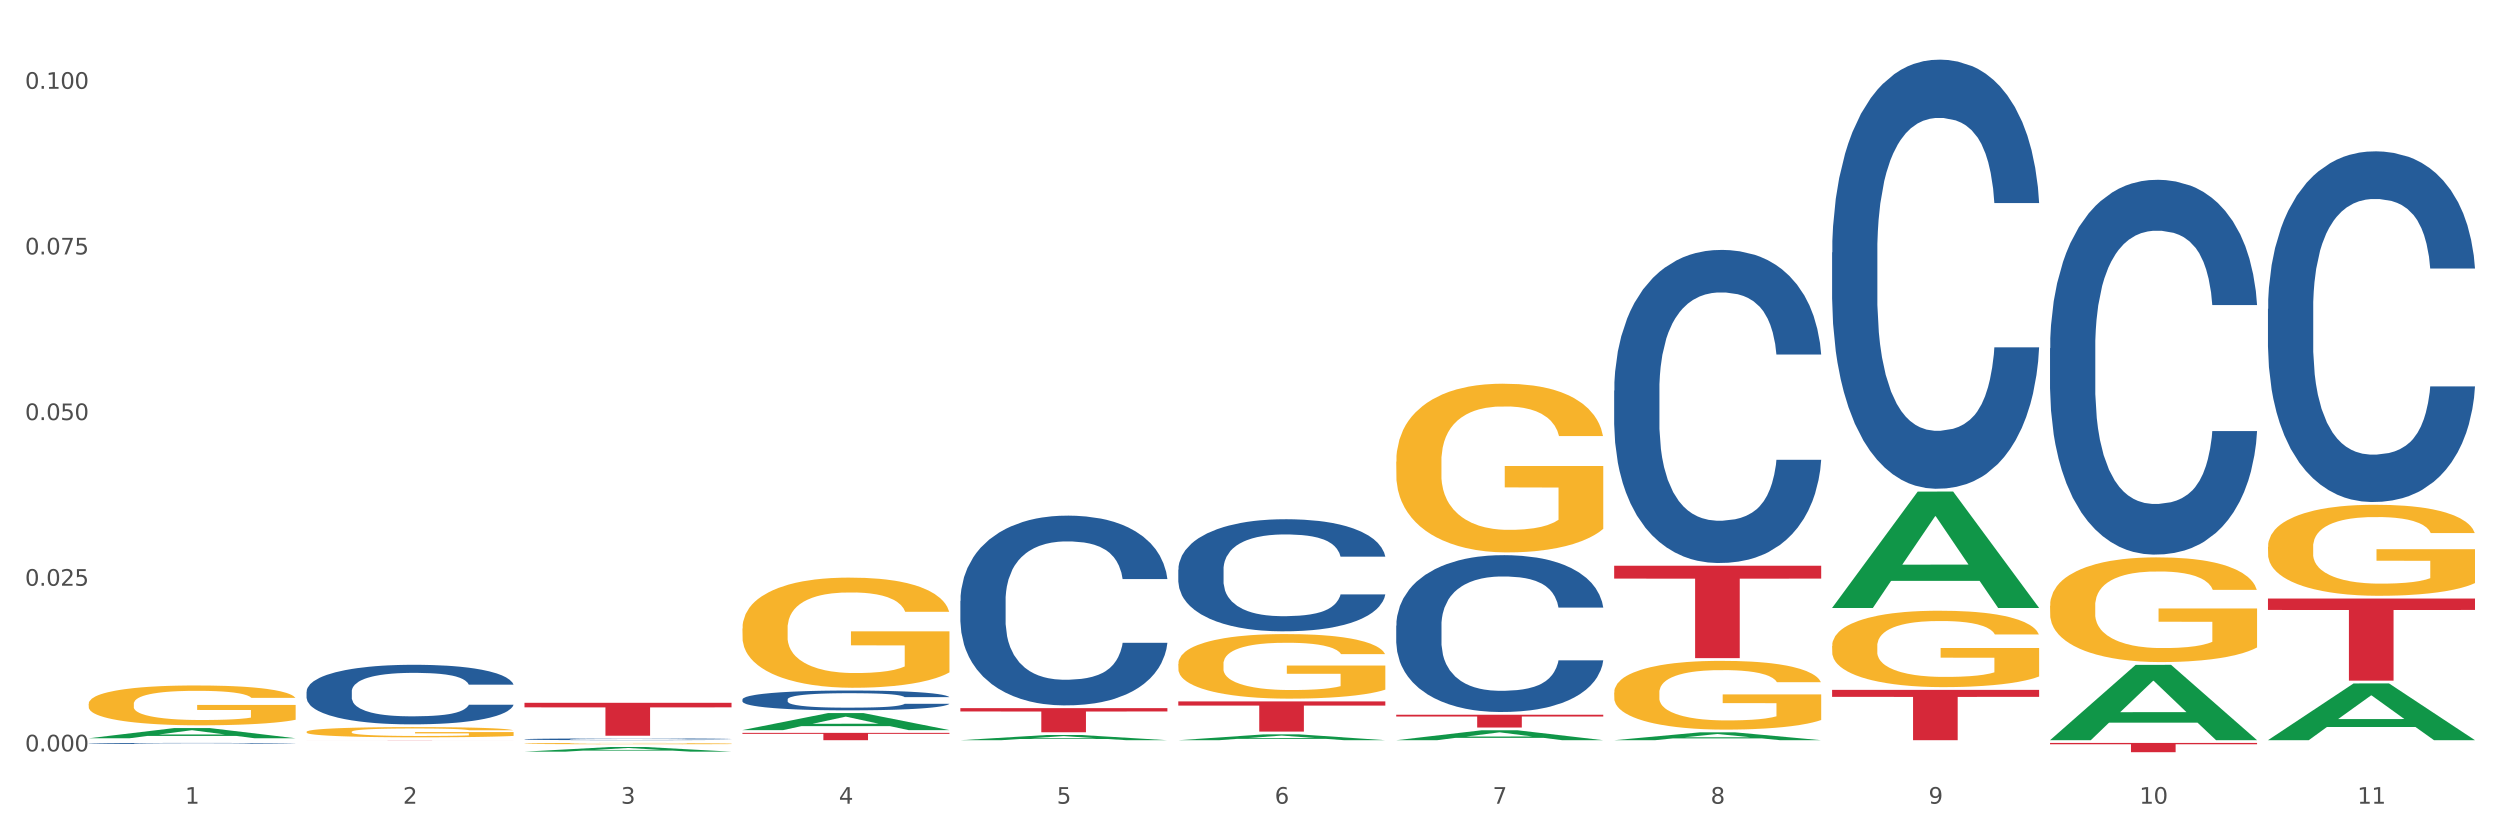 <?xml version="1.0" encoding="utf-8" standalone="no"?>
<!DOCTYPE svg PUBLIC "-//W3C//DTD SVG 1.1//EN"
  "http://www.w3.org/Graphics/SVG/1.1/DTD/svg11.dtd">
<svg xmlns:xlink="http://www.w3.org/1999/xlink" width="1080pt" height="360pt" viewBox="0 0 1080 360" xmlns="http://www.w3.org/2000/svg" version="1.1">
 <rect x="0" y="0" width="1080" height="360" fill="#333333" stroke="none"/>
 <defs>
  <style type="text/css">*{stroke-linejoin: round; stroke-linecap: butt}</style>
 </defs>
 <g id="figure_1">
  <g id="patch_1">
   <path d="M 0 360 
L 1080 360 
L 1080 0 
L 0 0 
z
" style="fill: #ffffff; stroke: #ffffff; stroke-linejoin: miter"/>
  </g>
  <g id="axes_1">
   <g id="matplotlib.axis_1">
    <g id="xtick_1">
     <g id="text_1">
      <!-- 1 -->
      <g style="fill: #4d4d4d" transform="translate(79.949 347.204) scale(0.096 -0.096)">
       <defs>
        <path id="DejaVuSans-31" d="M 794 531 
L 1825 531 
L 1825 4091 
L 703 3866 
L 703 4441 
L 1819 4666 
L 2450 4666 
L 2450 531 
L 3481 531 
L 3481 0 
L 794 0 
L 794 531 
z
" transform="scale(0.016)"/>
       </defs>
       <use xlink:href="#DejaVuSans-31"/>
      </g>
     </g>
    </g>
    <g id="xtick_2">
     <g id="text_2">
      <!-- 2 -->
      <g style="fill: #4d4d4d" transform="translate(174.097 347.204) scale(0.096 -0.096)">
       <defs>
        <path id="DejaVuSans-32" d="M 1228 531 
L 3431 531 
L 3431 0 
L 469 0 
L 469 531 
Q 828 903 1448 1529 
Q 2069 2156 2228 2338 
Q 2531 2678 2651 2914 
Q 2772 3150 2772 3378 
Q 2772 3750 2511 3984 
Q 2250 4219 1831 4219 
Q 1534 4219 1204 4116 
Q 875 4013 500 3803 
L 500 4441 
Q 881 4594 1212 4672 
Q 1544 4750 1819 4750 
Q 2544 4750 2975 4387 
Q 3406 4025 3406 3419 
Q 3406 3131 3298 2873 
Q 3191 2616 2906 2266 
Q 2828 2175 2409 1742 
Q 1991 1309 1228 531 
z
" transform="scale(0.016)"/>
       </defs>
       <use xlink:href="#DejaVuSans-32"/>
      </g>
     </g>
    </g>
    <g id="xtick_3">
     <g id="text_3">
      <!-- 3 -->
      <g style="fill: #4d4d4d" transform="translate(268.244 347.204) scale(0.096 -0.096)">
       <defs>
        <path id="DejaVuSans-33" d="M 2597 2516 
Q 3050 2419 3304 2112 
Q 3559 1806 3559 1356 
Q 3559 666 3084 287 
Q 2609 -91 1734 -91 
Q 1441 -91 1130 -33 
Q 819 25 488 141 
L 488 750 
Q 750 597 1062 519 
Q 1375 441 1716 441 
Q 2309 441 2620 675 
Q 2931 909 2931 1356 
Q 2931 1769 2642 2001 
Q 2353 2234 1838 2234 
L 1294 2234 
L 1294 2753 
L 1863 2753 
Q 2328 2753 2575 2939 
Q 2822 3125 2822 3475 
Q 2822 3834 2567 4026 
Q 2313 4219 1838 4219 
Q 1578 4219 1281 4162 
Q 984 4106 628 3988 
L 628 4550 
Q 988 4650 1302 4700 
Q 1616 4750 1894 4750 
Q 2613 4750 3031 4423 
Q 3450 4097 3450 3541 
Q 3450 3153 3228 2886 
Q 3006 2619 2597 2516 
z
" transform="scale(0.016)"/>
       </defs>
       <use xlink:href="#DejaVuSans-33"/>
      </g>
     </g>
    </g>
    <g id="xtick_4">
     <g id="text_4">
      <!-- 4 -->
      <g style="fill: #4d4d4d" transform="translate(362.392 347.204) scale(0.096 -0.096)">
       <defs>
        <path id="DejaVuSans-34" d="M 2419 4116 
L 825 1625 
L 2419 1625 
L 2419 4116 
z
M 2253 4666 
L 3047 4666 
L 3047 1625 
L 3713 1625 
L 3713 1100 
L 3047 1100 
L 3047 0 
L 2419 0 
L 2419 1100 
L 313 1100 
L 313 1709 
L 2253 4666 
z
" transform="scale(0.016)"/>
       </defs>
       <use xlink:href="#DejaVuSans-34"/>
      </g>
     </g>
    </g>
    <g id="xtick_5">
     <g id="text_5">
      <!-- 5 -->
      <g style="fill: #4d4d4d" transform="translate(456.54 347.204) scale(0.096 -0.096)">
       <defs>
        <path id="DejaVuSans-35" d="M 691 4666 
L 3169 4666 
L 3169 4134 
L 1269 4134 
L 1269 2991 
Q 1406 3038 1543 3061 
Q 1681 3084 1819 3084 
Q 2600 3084 3056 2656 
Q 3513 2228 3513 1497 
Q 3513 744 3044 326 
Q 2575 -91 1722 -91 
Q 1428 -91 1123 -41 
Q 819 9 494 109 
L 494 744 
Q 775 591 1075 516 
Q 1375 441 1709 441 
Q 2250 441 2565 725 
Q 2881 1009 2881 1497 
Q 2881 1984 2565 2268 
Q 2250 2553 1709 2553 
Q 1456 2553 1204 2497 
Q 953 2441 691 2322 
L 691 4666 
z
" transform="scale(0.016)"/>
       </defs>
       <use xlink:href="#DejaVuSans-35"/>
      </g>
     </g>
    </g>
    <g id="xtick_6">
     <g id="text_6">
      <!-- 6 -->
      <g style="fill: #4d4d4d" transform="translate(550.688 347.204) scale(0.096 -0.096)">
       <defs>
        <path id="DejaVuSans-36" d="M 2113 2584 
Q 1688 2584 1439 2293 
Q 1191 2003 1191 1497 
Q 1191 994 1439 701 
Q 1688 409 2113 409 
Q 2538 409 2786 701 
Q 3034 994 3034 1497 
Q 3034 2003 2786 2293 
Q 2538 2584 2113 2584 
z
M 3366 4563 
L 3366 3988 
Q 3128 4100 2886 4159 
Q 2644 4219 2406 4219 
Q 1781 4219 1451 3797 
Q 1122 3375 1075 2522 
Q 1259 2794 1537 2939 
Q 1816 3084 2150 3084 
Q 2853 3084 3261 2657 
Q 3669 2231 3669 1497 
Q 3669 778 3244 343 
Q 2819 -91 2113 -91 
Q 1303 -91 875 529 
Q 447 1150 447 2328 
Q 447 3434 972 4092 
Q 1497 4750 2381 4750 
Q 2619 4750 2861 4703 
Q 3103 4656 3366 4563 
z
" transform="scale(0.016)"/>
       </defs>
       <use xlink:href="#DejaVuSans-36"/>
      </g>
     </g>
    </g>
    <g id="xtick_7">
     <g id="text_7">
      <!-- 7 -->
      <g style="fill: #4d4d4d" transform="translate(644.835 347.204) scale(0.096 -0.096)">
       <defs>
        <path id="DejaVuSans-37" d="M 525 4666 
L 3525 4666 
L 3525 4397 
L 1831 0 
L 1172 0 
L 2766 4134 
L 525 4134 
L 525 4666 
z
" transform="scale(0.016)"/>
       </defs>
       <use xlink:href="#DejaVuSans-37"/>
      </g>
     </g>
    </g>
    <g id="xtick_8">
     <g id="text_8">
      <!-- 8 -->
      <g style="fill: #4d4d4d" transform="translate(738.983 347.204) scale(0.096 -0.096)">
       <defs>
        <path id="DejaVuSans-38" d="M 2034 2216 
Q 1584 2216 1326 1975 
Q 1069 1734 1069 1313 
Q 1069 891 1326 650 
Q 1584 409 2034 409 
Q 2484 409 2743 651 
Q 3003 894 3003 1313 
Q 3003 1734 2745 1975 
Q 2488 2216 2034 2216 
z
M 1403 2484 
Q 997 2584 770 2862 
Q 544 3141 544 3541 
Q 544 4100 942 4425 
Q 1341 4750 2034 4750 
Q 2731 4750 3128 4425 
Q 3525 4100 3525 3541 
Q 3525 3141 3298 2862 
Q 3072 2584 2669 2484 
Q 3125 2378 3379 2068 
Q 3634 1759 3634 1313 
Q 3634 634 3220 271 
Q 2806 -91 2034 -91 
Q 1263 -91 848 271 
Q 434 634 434 1313 
Q 434 1759 690 2068 
Q 947 2378 1403 2484 
z
M 1172 3481 
Q 1172 3119 1398 2916 
Q 1625 2713 2034 2713 
Q 2441 2713 2670 2916 
Q 2900 3119 2900 3481 
Q 2900 3844 2670 4047 
Q 2441 4250 2034 4250 
Q 1625 4250 1398 4047 
Q 1172 3844 1172 3481 
z
" transform="scale(0.016)"/>
       </defs>
       <use xlink:href="#DejaVuSans-38"/>
      </g>
     </g>
    </g>
    <g id="xtick_9">
     <g id="text_9">
      <!-- 9 -->
      <g style="fill: #4d4d4d" transform="translate(833.131 347.204) scale(0.096 -0.096)">
       <defs>
        <path id="DejaVuSans-39" d="M 703 97 
L 703 672 
Q 941 559 1184 500 
Q 1428 441 1663 441 
Q 2288 441 2617 861 
Q 2947 1281 2994 2138 
Q 2813 1869 2534 1725 
Q 2256 1581 1919 1581 
Q 1219 1581 811 2004 
Q 403 2428 403 3163 
Q 403 3881 828 4315 
Q 1253 4750 1959 4750 
Q 2769 4750 3195 4129 
Q 3622 3509 3622 2328 
Q 3622 1225 3098 567 
Q 2575 -91 1691 -91 
Q 1453 -91 1209 -44 
Q 966 3 703 97 
z
M 1959 2075 
Q 2384 2075 2632 2365 
Q 2881 2656 2881 3163 
Q 2881 3666 2632 3958 
Q 2384 4250 1959 4250 
Q 1534 4250 1286 3958 
Q 1038 3666 1038 3163 
Q 1038 2656 1286 2365 
Q 1534 2075 1959 2075 
z
" transform="scale(0.016)"/>
       </defs>
       <use xlink:href="#DejaVuSans-39"/>
      </g>
     </g>
    </g>
    <g id="xtick_10">
     <g id="text_10">
      <!-- 10 -->
      <g style="fill: #4d4d4d" transform="translate(924.224 347.204) scale(0.096 -0.096)">
       <defs>
        <path id="DejaVuSans-30" d="M 2034 4250 
Q 1547 4250 1301 3770 
Q 1056 3291 1056 2328 
Q 1056 1369 1301 889 
Q 1547 409 2034 409 
Q 2525 409 2770 889 
Q 3016 1369 3016 2328 
Q 3016 3291 2770 3770 
Q 2525 4250 2034 4250 
z
M 2034 4750 
Q 2819 4750 3233 4129 
Q 3647 3509 3647 2328 
Q 3647 1150 3233 529 
Q 2819 -91 2034 -91 
Q 1250 -91 836 529 
Q 422 1150 422 2328 
Q 422 3509 836 4129 
Q 1250 4750 2034 4750 
z
" transform="scale(0.016)"/>
       </defs>
       <use xlink:href="#DejaVuSans-31"/>
       <use xlink:href="#DejaVuSans-30" transform="translate(63.623 0)"/>
      </g>
     </g>
    </g>
    <g id="xtick_11">
     <g id="text_11">
      <!-- 11 -->
      <g style="fill: #4d4d4d" transform="translate(1018.372 347.204) scale(0.096 -0.096)">
       <use xlink:href="#DejaVuSans-31"/>
       <use xlink:href="#DejaVuSans-31" transform="translate(63.623 0)"/>
      </g>
     </g>
    </g>
    <g id="xtick_12"/>
    <g id="xtick_13"/>
    <g id="xtick_14"/>
    <g id="xtick_15"/>
    <g id="xtick_16"/>
    <g id="xtick_17"/>
    <g id="xtick_18"/>
    <g id="xtick_19"/>
    <g id="xtick_20"/>
    <g id="xtick_21"/>
   </g>
   <g id="matplotlib.axis_2">
    <g id="ytick_1">
     <g id="text_12">
      <!-- 0.000 -->
      <g style="fill: #4d4d4d" transform="translate(10.8 324.601) scale(0.096 -0.096)">
       <defs>
        <path id="DejaVuSans-2e" d="M 684 794 
L 1344 794 
L 1344 0 
L 684 0 
L 684 794 
z
" transform="scale(0.016)"/>
       </defs>
       <use xlink:href="#DejaVuSans-30"/>
       <use xlink:href="#DejaVuSans-2e" transform="translate(63.623 0)"/>
       <use xlink:href="#DejaVuSans-30" transform="translate(95.41 0)"/>
       <use xlink:href="#DejaVuSans-30" transform="translate(159.033 0)"/>
       <use xlink:href="#DejaVuSans-30" transform="translate(222.656 0)"/>
      </g>
     </g>
    </g>
    <g id="ytick_2">
     <g id="text_13">
      <!-- 0.025 -->
      <g style="fill: #4d4d4d" transform="translate(10.8 253.04) scale(0.096 -0.096)">
       <use xlink:href="#DejaVuSans-30"/>
       <use xlink:href="#DejaVuSans-2e" transform="translate(63.623 0)"/>
       <use xlink:href="#DejaVuSans-30" transform="translate(95.41 0)"/>
       <use xlink:href="#DejaVuSans-32" transform="translate(159.033 0)"/>
       <use xlink:href="#DejaVuSans-35" transform="translate(222.656 0)"/>
      </g>
     </g>
    </g>
    <g id="ytick_3">
     <g id="text_14">
      <!-- 0.050 -->
      <g style="fill: #4d4d4d" transform="translate(10.8 181.479) scale(0.096 -0.096)">
       <use xlink:href="#DejaVuSans-30"/>
       <use xlink:href="#DejaVuSans-2e" transform="translate(63.623 0)"/>
       <use xlink:href="#DejaVuSans-30" transform="translate(95.41 0)"/>
       <use xlink:href="#DejaVuSans-35" transform="translate(159.033 0)"/>
       <use xlink:href="#DejaVuSans-30" transform="translate(222.656 0)"/>
      </g>
     </g>
    </g>
    <g id="ytick_4">
     <g id="text_15">
      <!-- 0.075 -->
      <g style="fill: #4d4d4d" transform="translate(10.8 109.918) scale(0.096 -0.096)">
       <use xlink:href="#DejaVuSans-30"/>
       <use xlink:href="#DejaVuSans-2e" transform="translate(63.623 0)"/>
       <use xlink:href="#DejaVuSans-30" transform="translate(95.41 0)"/>
       <use xlink:href="#DejaVuSans-37" transform="translate(159.033 0)"/>
       <use xlink:href="#DejaVuSans-35" transform="translate(222.656 0)"/>
      </g>
     </g>
    </g>
    <g id="ytick_5">
     <g id="text_16">
      <!-- 0.100 -->
      <g style="fill: #4d4d4d" transform="translate(10.8 38.357) scale(0.096 -0.096)">
       <use xlink:href="#DejaVuSans-30"/>
       <use xlink:href="#DejaVuSans-2e" transform="translate(63.623 0)"/>
       <use xlink:href="#DejaVuSans-31" transform="translate(95.41 0)"/>
       <use xlink:href="#DejaVuSans-30" transform="translate(159.033 0)"/>
       <use xlink:href="#DejaVuSans-30" transform="translate(222.656 0)"/>
      </g>
     </g>
    </g>
    <g id="ytick_6"/>
    <g id="ytick_7"/>
    <g id="ytick_8"/>
    <g id="ytick_9"/>
   </g>
   <g id="PolyCollection_1">
    <path d="M 38.283 318.929 
L 38.375 318.925 
L 75.258 314.526 
L 90.564 314.522 
L 127.723 318.938 
L 110.02 318.938 
L 101.998 317.91 
L 63.916 317.91 
L 63.64 317.926 
L 55.894 318.938 
L 38.283 318.938 
L 38.283 318.929 
L 68.711 317.296 
L 97.203 317.292 
L 83.095 315.463 
L 82.911 315.455 
L 82.727 315.468 
L 68.619 317.292 
L 68.711 317.296 
L 38.283 318.929 
z
" clip-path="url(#p47f42f715d)" style="fill: #109648"/>
    <path d="M 320.726 271.519 
L 320.832 271.475 
L 320.832 269.91 
L 321.043 268.563 
L 322.099 265.303 
L 323.683 262.608 
L 324.844 261.174 
L 326.006 260 
L 327.379 258.826 
L 329.068 257.609 
L 332.13 255.827 
L 334.031 254.914 
L 336.354 253.958 
L 340.578 252.567 
L 343.64 251.785 
L 346.808 251.133 
L 351.983 250.35 
L 355.362 250.003 
L 358.952 249.742 
L 363.281 249.568 
L 366.555 249.525 
L 373.735 249.655 
L 379.86 250.046 
L 382.817 250.35 
L 386.618 250.872 
L 388.625 251.22 
L 391.898 251.915 
L 395.277 252.828 
L 397.6 253.61 
L 401.085 255.088 
L 403.725 256.566 
L 406.154 258.392 
L 407.421 259.652 
L 408.371 260.826 
L 409.216 262.173 
L 410.061 264.303 
L 391.053 264.303 
L 390.314 262.782 
L 389.153 261.348 
L 387.463 259.957 
L 385.985 259.087 
L 383.45 258.001 
L 381.127 257.305 
L 378.699 256.784 
L 375.742 256.349 
L 373.419 256.132 
L 370.145 255.958 
L 363.704 256.001 
L 359.374 256.349 
L 356.418 256.784 
L 354.517 257.175 
L 352.827 257.609 
L 350.927 258.218 
L 348.709 259.131 
L 347.125 259.957 
L 345.541 261 
L 344.274 262.043 
L 343.112 263.26 
L 342.162 264.564 
L 341.423 265.912 
L 340.789 267.563 
L 340.261 270.302 
L 340.261 276.257 
L 340.473 277.604 
L 341.001 279.386 
L 341.634 280.734 
L 342.69 282.342 
L 343.64 283.429 
L 345.436 284.993 
L 347.442 286.297 
L 349.026 287.123 
L 350.61 287.819 
L 353.355 288.775 
L 356.418 289.557 
L 359.058 290.036 
L 362.648 290.47 
L 365.077 290.644 
L 367.189 290.731 
L 372.363 290.731 
L 376.059 290.601 
L 380.177 290.296 
L 383.345 289.905 
L 385.985 289.427 
L 388.941 288.645 
L 390.842 287.906 
L 390.842 278.821 
L 367.611 278.778 
L 367.611 272.736 
L 410.166 272.736 
L 410.166 290.47 
L 408.371 291.383 
L 406.365 292.209 
L 404.253 292.948 
L 401.085 293.861 
L 397.284 294.73 
L 393.904 295.338 
L 390.314 295.86 
L 386.09 296.338 
L 380.599 296.773 
L 377.22 296.947 
L 372.996 297.077 
L 368.033 297.121 
L 363.704 297.034 
L 359.48 296.816 
L 355.045 296.425 
L 350.715 295.86 
L 347.442 295.295 
L 344.168 294.6 
L 340.684 293.687 
L 337.938 292.817 
L 335.826 292.035 
L 333.503 291.035 
L 330.969 289.731 
L 329.068 288.558 
L 327.379 287.341 
L 325.583 285.776 
L 324.316 284.428 
L 323.049 282.733 
L 322.31 281.473 
L 321.465 279.517 
L 320.832 276.778 
L 320.726 271.519 
z
" clip-path="url(#p47f42f715d)" style="fill: #f7b32b"/>
    <path d="M 509.021 286.811 
L 509.127 286.785 
L 509.127 285.868 
L 509.338 285.078 
L 510.394 283.166 
L 511.978 281.586 
L 513.14 280.745 
L 514.301 280.057 
L 515.674 279.369 
L 517.363 278.655 
L 520.426 277.61 
L 522.327 277.075 
L 524.65 276.514 
L 528.874 275.699 
L 531.936 275.24 
L 535.104 274.858 
L 540.278 274.399 
L 543.657 274.195 
L 547.247 274.042 
L 551.577 273.94 
L 554.85 273.915 
L 562.031 273.991 
L 568.155 274.221 
L 571.112 274.399 
L 574.914 274.705 
L 576.92 274.909 
L 580.193 275.317 
L 583.573 275.852 
L 585.896 276.31 
L 589.38 277.177 
L 592.02 278.043 
L 594.449 279.114 
L 595.716 279.853 
L 596.667 280.541 
L 597.511 281.331 
L 598.356 282.58 
L 579.349 282.58 
L 578.609 281.688 
L 577.448 280.847 
L 575.758 280.031 
L 574.28 279.522 
L 571.746 278.885 
L 569.423 278.477 
L 566.994 278.171 
L 564.037 277.916 
L 561.714 277.789 
L 558.441 277.687 
L 551.999 277.712 
L 547.67 277.916 
L 544.713 278.171 
L 542.812 278.4 
L 541.123 278.655 
L 539.222 279.012 
L 537.004 279.547 
L 535.42 280.031 
L 533.837 280.643 
L 532.569 281.255 
L 531.408 281.968 
L 530.457 282.733 
L 529.718 283.523 
L 529.085 284.491 
L 528.557 286.097 
L 528.557 289.588 
L 528.768 290.379 
L 529.296 291.423 
L 529.929 292.213 
L 530.985 293.156 
L 531.936 293.794 
L 533.731 294.711 
L 535.737 295.476 
L 537.321 295.96 
L 538.905 296.368 
L 541.651 296.928 
L 544.713 297.387 
L 547.353 297.667 
L 550.943 297.922 
L 553.372 298.024 
L 555.484 298.075 
L 560.658 298.075 
L 564.354 297.999 
L 568.472 297.82 
L 571.64 297.591 
L 574.28 297.311 
L 577.237 296.852 
L 579.137 296.419 
L 579.137 291.092 
L 555.906 291.067 
L 555.906 287.524 
L 598.462 287.524 
L 598.462 297.922 
L 596.667 298.457 
L 594.66 298.942 
L 592.548 299.375 
L 589.38 299.91 
L 585.579 300.42 
L 582.2 300.777 
L 578.609 301.082 
L 574.386 301.363 
L 568.895 301.618 
L 565.516 301.72 
L 561.292 301.796 
L 556.329 301.822 
L 551.999 301.771 
L 547.775 301.643 
L 543.34 301.414 
L 539.011 301.082 
L 535.737 300.751 
L 532.464 300.343 
L 528.979 299.808 
L 526.234 299.298 
L 524.122 298.84 
L 521.799 298.254 
L 519.264 297.489 
L 517.363 296.801 
L 515.674 296.087 
L 513.879 295.17 
L 512.612 294.38 
L 511.344 293.386 
L 510.605 292.647 
L 509.761 291.5 
L 509.127 289.894 
L 509.021 286.811 
z
" clip-path="url(#p47f42f715d)" style="fill: #f7b32b"/>
    <path d="M 603.169 199.438 
L 603.275 199.371 
L 603.275 196.975 
L 603.486 194.911 
L 604.542 189.918 
L 606.126 185.791 
L 607.287 183.594 
L 608.449 181.797 
L 609.822 179.999 
L 611.511 178.136 
L 614.573 175.406 
L 616.474 174.008 
L 618.797 172.544 
L 623.021 170.414 
L 626.083 169.215 
L 629.251 168.217 
L 634.426 167.018 
L 637.805 166.486 
L 641.395 166.087 
L 645.724 165.82 
L 648.998 165.754 
L 656.179 165.953 
L 662.303 166.553 
L 665.26 167.018 
L 669.061 167.817 
L 671.068 168.35 
L 674.341 169.415 
L 677.72 170.813 
L 680.043 172.011 
L 683.528 174.275 
L 686.168 176.538 
L 688.597 179.334 
L 689.864 181.264 
L 690.814 183.062 
L 691.659 185.125 
L 692.504 188.387 
L 673.496 188.387 
L 672.757 186.057 
L 671.596 183.86 
L 669.906 181.73 
L 668.428 180.399 
L 665.893 178.735 
L 663.57 177.67 
L 661.142 176.871 
L 658.185 176.205 
L 655.862 175.872 
L 652.588 175.606 
L 646.147 175.672 
L 641.817 176.205 
L 638.861 176.871 
L 636.96 177.47 
L 635.27 178.136 
L 633.37 179.067 
L 631.152 180.465 
L 629.568 181.73 
L 627.984 183.328 
L 626.717 184.926 
L 625.555 186.79 
L 624.605 188.787 
L 623.866 190.85 
L 623.232 193.38 
L 622.704 197.574 
L 622.704 206.694 
L 622.916 208.757 
L 623.444 211.487 
L 624.077 213.55 
L 625.133 216.013 
L 626.083 217.678 
L 627.879 220.074 
L 629.885 222.071 
L 631.469 223.336 
L 633.053 224.401 
L 635.798 225.866 
L 638.861 227.064 
L 641.501 227.796 
L 645.091 228.462 
L 647.52 228.728 
L 649.632 228.861 
L 654.806 228.861 
L 658.502 228.661 
L 662.62 228.195 
L 665.788 227.596 
L 668.428 226.864 
L 671.384 225.666 
L 673.285 224.534 
L 673.285 210.621 
L 650.054 210.555 
L 650.054 201.302 
L 692.609 201.302 
L 692.609 228.462 
L 690.814 229.86 
L 688.808 231.125 
L 686.696 232.256 
L 683.528 233.654 
L 679.727 234.986 
L 676.347 235.918 
L 672.757 236.716 
L 668.533 237.449 
L 663.042 238.114 
L 659.663 238.381 
L 655.439 238.58 
L 650.476 238.647 
L 646.147 238.514 
L 641.923 238.181 
L 637.488 237.582 
L 633.158 236.716 
L 629.885 235.851 
L 626.611 234.786 
L 623.127 233.388 
L 620.381 232.057 
L 618.269 230.858 
L 615.946 229.327 
L 613.412 227.33 
L 611.511 225.533 
L 609.822 223.669 
L 608.026 221.272 
L 606.759 219.209 
L 605.492 216.612 
L 604.753 214.682 
L 603.908 211.686 
L 603.275 207.493 
L 603.169 199.438 
z
" clip-path="url(#p47f42f715d)" style="fill: #f7b32b"/>
    <path d="M 697.317 299.215 
L 697.422 299.187 
L 697.422 298.211 
L 697.633 297.37 
L 698.689 295.335 
L 700.273 293.653 
L 701.435 292.757 
L 702.597 292.025 
L 703.969 291.292 
L 705.659 290.533 
L 708.721 289.42 
L 710.622 288.85 
L 712.945 288.253 
L 717.169 287.385 
L 720.231 286.897 
L 723.399 286.49 
L 728.573 286.002 
L 731.952 285.784 
L 735.543 285.622 
L 739.872 285.513 
L 743.146 285.486 
L 750.326 285.567 
L 756.451 285.812 
L 759.407 286.002 
L 763.209 286.327 
L 765.215 286.544 
L 768.489 286.978 
L 771.868 287.548 
L 774.191 288.036 
L 777.676 288.959 
L 780.316 289.881 
L 782.744 291.021 
L 784.011 291.808 
L 784.962 292.54 
L 785.807 293.381 
L 786.651 294.711 
L 767.644 294.711 
L 766.905 293.761 
L 765.743 292.866 
L 764.054 291.998 
L 762.575 291.455 
L 760.041 290.777 
L 757.718 290.343 
L 755.289 290.017 
L 752.333 289.746 
L 750.009 289.61 
L 746.736 289.502 
L 740.294 289.529 
L 735.965 289.746 
L 733.008 290.017 
L 731.108 290.261 
L 729.418 290.533 
L 727.517 290.912 
L 725.3 291.482 
L 723.716 291.998 
L 722.132 292.649 
L 720.865 293.3 
L 719.703 294.06 
L 718.753 294.874 
L 718.014 295.715 
L 717.38 296.746 
L 716.852 298.455 
L 716.852 302.172 
L 717.063 303.013 
L 717.591 304.125 
L 718.225 304.966 
L 719.281 305.97 
L 720.231 306.649 
L 722.026 307.625 
L 724.033 308.439 
L 725.617 308.955 
L 727.201 309.389 
L 729.946 309.986 
L 733.008 310.474 
L 735.648 310.773 
L 739.239 311.044 
L 741.667 311.152 
L 743.779 311.207 
L 748.953 311.207 
L 752.649 311.125 
L 756.768 310.935 
L 759.935 310.691 
L 762.575 310.393 
L 765.532 309.904 
L 767.433 309.443 
L 767.433 303.773 
L 744.202 303.746 
L 744.202 299.974 
L 786.757 299.974 
L 786.757 311.044 
L 784.962 311.614 
L 782.956 312.129 
L 780.844 312.59 
L 777.676 313.16 
L 773.874 313.703 
L 770.495 314.083 
L 766.905 314.408 
L 762.681 314.707 
L 757.19 314.978 
L 753.811 315.087 
L 749.587 315.168 
L 744.624 315.195 
L 740.294 315.141 
L 736.071 315.005 
L 731.636 314.761 
L 727.306 314.408 
L 724.033 314.056 
L 720.759 313.621 
L 717.274 313.052 
L 714.529 312.509 
L 712.417 312.021 
L 710.094 311.397 
L 707.56 310.583 
L 705.659 309.85 
L 703.969 309.091 
L 702.174 308.114 
L 700.907 307.273 
L 699.64 306.215 
L 698.901 305.428 
L 698.056 304.207 
L 697.422 302.498 
L 697.317 299.215 
z
" clip-path="url(#p47f42f715d)" style="fill: #f7b32b"/>
    <path d="M 791.464 279.085 
L 791.57 279.055 
L 791.57 277.97 
L 791.781 277.035 
L 792.837 274.774 
L 794.421 272.905 
L 795.583 271.91 
L 796.744 271.096 
L 798.117 270.282 
L 799.806 269.438 
L 802.869 268.202 
L 804.77 267.569 
L 807.093 266.905 
L 811.317 265.941 
L 814.379 265.398 
L 817.547 264.946 
L 822.721 264.403 
L 826.1 264.162 
L 829.69 263.981 
L 834.02 263.86 
L 837.293 263.83 
L 844.474 263.921 
L 850.598 264.192 
L 853.555 264.403 
L 857.357 264.765 
L 859.363 265.006 
L 862.636 265.488 
L 866.016 266.121 
L 868.339 266.664 
L 871.823 267.689 
L 874.463 268.714 
L 876.892 269.98 
L 878.159 270.855 
L 879.11 271.669 
L 879.954 272.603 
L 880.799 274.081 
L 861.792 274.081 
L 861.053 273.025 
L 859.891 272.031 
L 858.201 271.066 
L 856.723 270.463 
L 854.189 269.709 
L 851.866 269.227 
L 849.437 268.865 
L 846.48 268.563 
L 844.157 268.413 
L 840.884 268.292 
L 834.442 268.322 
L 830.113 268.563 
L 827.156 268.865 
L 825.255 269.136 
L 823.566 269.438 
L 821.665 269.86 
L 819.447 270.493 
L 817.864 271.066 
L 816.28 271.789 
L 815.012 272.513 
L 813.851 273.357 
L 812.9 274.261 
L 812.161 275.196 
L 811.528 276.342 
L 811 278.241 
L 811 282.371 
L 811.211 283.306 
L 811.739 284.542 
L 812.372 285.477 
L 813.428 286.592 
L 814.379 287.346 
L 816.174 288.431 
L 818.18 289.336 
L 819.764 289.908 
L 821.348 290.391 
L 824.094 291.054 
L 827.156 291.597 
L 829.796 291.928 
L 833.386 292.23 
L 835.815 292.35 
L 837.927 292.411 
L 843.101 292.411 
L 846.797 292.32 
L 850.915 292.109 
L 854.083 291.838 
L 856.723 291.506 
L 859.68 290.964 
L 861.58 290.451 
L 861.58 284.15 
L 838.349 284.12 
L 838.349 279.929 
L 880.905 279.929 
L 880.905 292.23 
L 879.11 292.863 
L 877.103 293.436 
L 874.991 293.948 
L 871.823 294.581 
L 868.022 295.184 
L 864.643 295.606 
L 861.053 295.968 
L 856.829 296.3 
L 851.338 296.601 
L 847.959 296.722 
L 843.735 296.812 
L 838.772 296.843 
L 834.442 296.782 
L 830.218 296.631 
L 825.783 296.36 
L 821.454 295.968 
L 818.18 295.576 
L 814.907 295.094 
L 811.422 294.461 
L 808.677 293.858 
L 806.565 293.315 
L 804.242 292.622 
L 801.707 291.717 
L 799.806 290.903 
L 798.117 290.059 
L 796.322 288.974 
L 795.055 288.039 
L 793.787 286.863 
L 793.048 285.989 
L 792.204 284.632 
L 791.57 282.733 
L 791.464 279.085 
z
" clip-path="url(#p47f42f715d)" style="fill: #f7b32b"/>
    <path d="M 885.612 261.686 
L 885.718 261.644 
L 885.718 260.157 
L 885.929 258.876 
L 886.985 255.777 
L 888.569 253.215 
L 889.73 251.852 
L 890.892 250.736 
L 892.265 249.62 
L 893.954 248.464 
L 897.016 246.769 
L 898.917 245.902 
L 901.24 244.993 
L 905.464 243.671 
L 908.526 242.927 
L 911.694 242.307 
L 916.869 241.563 
L 920.248 241.233 
L 923.838 240.985 
L 928.167 240.82 
L 931.441 240.778 
L 938.622 240.902 
L 944.746 241.274 
L 947.703 241.563 
L 951.504 242.059 
L 953.511 242.39 
L 956.784 243.051 
L 960.163 243.918 
L 962.486 244.662 
L 965.971 246.067 
L 968.611 247.472 
L 971.04 249.207 
L 972.307 250.406 
L 973.257 251.521 
L 974.102 252.802 
L 974.947 254.827 
L 955.939 254.827 
L 955.2 253.38 
L 954.039 252.017 
L 952.349 250.695 
L 950.871 249.868 
L 948.336 248.835 
L 946.013 248.174 
L 943.585 247.678 
L 940.628 247.265 
L 938.305 247.059 
L 935.031 246.893 
L 928.59 246.935 
L 924.26 247.265 
L 921.304 247.678 
L 919.403 248.05 
L 917.713 248.464 
L 915.813 249.042 
L 913.595 249.91 
L 912.011 250.695 
L 910.427 251.686 
L 909.16 252.678 
L 907.999 253.835 
L 907.048 255.075 
L 906.309 256.355 
L 905.675 257.926 
L 905.147 260.529 
L 905.147 266.189 
L 905.359 267.47 
L 905.887 269.164 
L 906.52 270.445 
L 907.576 271.974 
L 908.526 273.007 
L 910.322 274.494 
L 912.328 275.734 
L 913.912 276.519 
L 915.496 277.18 
L 918.241 278.089 
L 921.304 278.833 
L 923.944 279.287 
L 927.534 279.701 
L 929.963 279.866 
L 932.075 279.949 
L 937.249 279.949 
L 940.945 279.825 
L 945.063 279.535 
L 948.231 279.163 
L 950.871 278.709 
L 953.827 277.965 
L 955.728 277.263 
L 955.728 268.627 
L 932.497 268.586 
L 932.497 262.843 
L 975.052 262.843 
L 975.052 279.701 
L 973.257 280.568 
L 971.251 281.353 
L 969.139 282.056 
L 965.971 282.923 
L 962.17 283.75 
L 958.79 284.328 
L 955.2 284.824 
L 950.976 285.279 
L 945.485 285.692 
L 942.106 285.857 
L 937.882 285.981 
L 932.919 286.022 
L 928.59 285.94 
L 924.366 285.733 
L 919.931 285.361 
L 915.601 284.824 
L 912.328 284.287 
L 909.054 283.626 
L 905.57 282.758 
L 902.824 281.932 
L 900.712 281.188 
L 898.389 280.238 
L 895.855 278.998 
L 893.954 277.883 
L 892.265 276.726 
L 890.469 275.238 
L 889.202 273.957 
L 887.935 272.346 
L 887.196 271.148 
L 886.351 269.288 
L 885.718 266.685 
L 885.612 261.686 
z
" clip-path="url(#p47f42f715d)" style="fill: #f7b32b"/>
    <path d="M 979.76 258.57 
L 1069.2 258.57 
L 1069.2 263.5 
L 1034.017 263.533 
L 1034.017 294.043 
L 1014.73 294.043 
L 1014.73 263.533 
L 979.76 263.5 
L 979.76 258.603 
L 979.76 258.57 
z
" clip-path="url(#p47f42f715d)" style="fill: #d62839"/>
    <path d="M 885.612 320.953 
L 975.052 320.953 
L 975.052 321.509 
L 939.87 321.512 
L 939.87 324.95 
L 920.583 324.95 
L 920.583 321.512 
L 885.612 321.509 
L 885.612 320.957 
L 885.612 320.953 
z
" clip-path="url(#p47f42f715d)" style="fill: #d62839"/>
    <path d="M 791.464 298.023 
L 880.905 298.023 
L 880.905 301.046 
L 845.722 301.066 
L 845.722 319.772 
L 826.435 319.772 
L 826.435 301.066 
L 791.464 301.046 
L 791.464 298.044 
L 791.464 298.023 
z
" clip-path="url(#p47f42f715d)" style="fill: #d62839"/>
    <path d="M 697.317 244.411 
L 786.757 244.411 
L 786.757 249.955 
L 751.574 249.993 
L 751.574 284.305 
L 732.287 284.305 
L 732.287 249.993 
L 697.317 249.955 
L 697.317 244.449 
L 697.317 244.411 
z
" clip-path="url(#p47f42f715d)" style="fill: #d62839"/>
    <path d="M 603.169 308.771 
L 692.609 308.771 
L 692.609 309.537 
L 657.427 309.543 
L 657.427 314.285 
L 638.14 314.285 
L 638.14 309.543 
L 603.169 309.537 
L 603.169 308.776 
L 603.169 308.771 
z
" clip-path="url(#p47f42f715d)" style="fill: #d62839"/>
    <path d="M 509.021 303.002 
L 598.462 303.002 
L 598.462 304.817 
L 563.279 304.83 
L 563.279 316.063 
L 543.992 316.063 
L 543.992 304.83 
L 509.021 304.817 
L 509.021 303.015 
L 509.021 303.002 
z
" clip-path="url(#p47f42f715d)" style="fill: #d62839"/>
    <path d="M 320.726 316.586 
L 410.166 316.586 
L 410.166 317.029 
L 374.984 317.032 
L 374.984 319.772 
L 355.697 319.772 
L 355.697 317.032 
L 320.726 317.029 
L 320.726 316.589 
L 320.726 316.586 
z
" clip-path="url(#p47f42f715d)" style="fill: #d62839"/>
    <path d="M 226.578 321.216 
L 226.684 321.216 
L 226.684 321.197 
L 226.895 321.181 
L 227.951 321.142 
L 229.535 321.11 
L 230.697 321.093 
L 231.858 321.078 
L 233.231 321.064 
L 234.92 321.05 
L 237.983 321.029 
L 239.884 321.018 
L 242.207 321.006 
L 246.43 320.99 
L 249.493 320.98 
L 252.661 320.972 
L 257.835 320.963 
L 261.214 320.959 
L 264.804 320.956 
L 269.134 320.954 
L 272.407 320.953 
L 279.588 320.955 
L 285.712 320.959 
L 288.669 320.963 
L 292.471 320.969 
L 294.477 320.974 
L 297.75 320.982 
L 301.13 320.993 
L 303.453 321.002 
L 306.937 321.02 
L 309.577 321.037 
L 312.006 321.059 
L 313.273 321.074 
L 314.223 321.088 
L 315.068 321.104 
L 315.913 321.13 
L 296.906 321.13 
L 296.166 321.112 
L 295.005 321.095 
L 293.315 321.078 
L 291.837 321.068 
L 289.303 321.055 
L 286.98 321.046 
L 284.551 321.04 
L 281.594 321.035 
L 279.271 321.032 
L 275.998 321.03 
L 269.556 321.031 
L 265.227 321.035 
L 262.27 321.04 
L 260.369 321.045 
L 258.68 321.05 
L 256.779 321.057 
L 254.561 321.068 
L 252.977 321.078 
L 251.394 321.09 
L 250.126 321.103 
L 248.965 321.117 
L 248.014 321.133 
L 247.275 321.149 
L 246.642 321.169 
L 246.114 321.202 
L 246.114 321.273 
L 246.325 321.289 
L 246.853 321.31 
L 247.486 321.326 
L 248.542 321.346 
L 249.493 321.359 
L 251.288 321.377 
L 253.294 321.393 
L 254.878 321.403 
L 256.462 321.411 
L 259.208 321.422 
L 262.27 321.432 
L 264.91 321.438 
L 268.5 321.443 
L 270.929 321.445 
L 273.041 321.446 
L 278.215 321.446 
L 281.911 321.444 
L 286.029 321.441 
L 289.197 321.436 
L 291.837 321.43 
L 294.794 321.421 
L 296.694 321.412 
L 296.694 321.303 
L 273.463 321.303 
L 273.463 321.231 
L 316.019 321.231 
L 316.019 321.443 
L 314.223 321.454 
L 312.217 321.464 
L 310.105 321.472 
L 306.937 321.483 
L 303.136 321.494 
L 299.757 321.501 
L 296.166 321.507 
L 291.943 321.513 
L 286.452 321.518 
L 283.073 321.52 
L 278.849 321.522 
L 273.886 321.522 
L 269.556 321.521 
L 265.332 321.519 
L 260.897 321.514 
L 256.568 321.507 
L 253.294 321.5 
L 250.021 321.492 
L 246.536 321.481 
L 243.791 321.471 
L 241.679 321.461 
L 239.356 321.449 
L 236.821 321.434 
L 234.92 321.42 
L 233.231 321.405 
L 231.436 321.387 
L 230.169 321.371 
L 228.901 321.35 
L 228.162 321.335 
L 227.318 321.312 
L 226.684 321.279 
L 226.578 321.216 
z
" clip-path="url(#p47f42f715d)" style="fill: #f7b32b"/>
    <path d="M 226.578 303.604 
L 316.019 303.604 
L 316.019 305.58 
L 280.836 305.594 
L 280.836 317.825 
L 261.549 317.825 
L 261.549 305.594 
L 226.578 305.58 
L 226.578 303.618 
L 226.578 303.604 
z
" clip-path="url(#p47f42f715d)" style="fill: #d62839"/>
    <path d="M 979.76 236.235 
L 979.865 236.199 
L 979.865 234.906 
L 980.077 233.792 
L 981.132 231.099 
L 982.716 228.872 
L 983.878 227.687 
L 985.04 226.717 
L 986.412 225.747 
L 988.102 224.742 
L 991.164 223.269 
L 993.065 222.515 
L 995.388 221.725 
L 999.612 220.575 
L 1002.674 219.929 
L 1005.842 219.39 
L 1011.016 218.744 
L 1014.395 218.456 
L 1017.986 218.241 
L 1022.315 218.097 
L 1025.589 218.061 
L 1032.769 218.169 
L 1038.894 218.492 
L 1041.85 218.744 
L 1045.652 219.175 
L 1047.658 219.462 
L 1050.932 220.037 
L 1054.311 220.791 
L 1056.634 221.437 
L 1060.119 222.658 
L 1062.759 223.88 
L 1065.187 225.388 
L 1066.454 226.43 
L 1067.405 227.399 
L 1068.25 228.513 
L 1069.094 230.273 
L 1050.087 230.273 
L 1049.348 229.016 
L 1048.186 227.83 
L 1046.497 226.681 
L 1045.018 225.963 
L 1042.484 225.065 
L 1040.161 224.49 
L 1037.732 224.059 
L 1034.776 223.7 
L 1032.452 223.52 
L 1029.179 223.377 
L 1022.738 223.413 
L 1018.408 223.7 
L 1015.451 224.059 
L 1013.551 224.382 
L 1011.861 224.742 
L 1009.96 225.244 
L 1007.743 225.999 
L 1006.159 226.681 
L 1004.575 227.543 
L 1003.308 228.405 
L 1002.146 229.411 
L 1001.196 230.488 
L 1000.457 231.601 
L 999.823 232.966 
L 999.295 235.229 
L 999.295 240.15 
L 999.506 241.263 
L 1000.034 242.735 
L 1000.668 243.849 
L 1001.724 245.178 
L 1002.674 246.076 
L 1004.469 247.369 
L 1006.476 248.446 
L 1008.06 249.129 
L 1009.644 249.703 
L 1012.389 250.493 
L 1015.451 251.14 
L 1018.091 251.535 
L 1021.682 251.894 
L 1024.11 252.038 
L 1026.222 252.11 
L 1031.396 252.11 
L 1035.092 252.002 
L 1039.211 251.75 
L 1042.378 251.427 
L 1045.018 251.032 
L 1047.975 250.386 
L 1049.876 249.775 
L 1049.876 242.269 
L 1026.645 242.233 
L 1026.645 237.24 
L 1069.2 237.24 
L 1069.2 251.894 
L 1067.405 252.648 
L 1065.399 253.331 
L 1063.287 253.941 
L 1060.119 254.696 
L 1056.317 255.414 
L 1052.938 255.917 
L 1049.348 256.348 
L 1045.124 256.743 
L 1039.633 257.102 
L 1036.254 257.246 
L 1032.03 257.353 
L 1027.067 257.389 
L 1022.738 257.317 
L 1018.514 257.138 
L 1014.079 256.815 
L 1009.749 256.348 
L 1006.476 255.881 
L 1003.202 255.306 
L 999.717 254.552 
L 996.972 253.834 
L 994.86 253.187 
L 992.537 252.361 
L 990.003 251.283 
L 988.102 250.314 
L 986.412 249.308 
L 984.617 248.015 
L 983.35 246.902 
L 982.083 245.501 
L 981.344 244.459 
L 980.499 242.843 
L 979.865 240.581 
L 979.76 236.235 
z
" clip-path="url(#p47f42f715d)" style="fill: #f7b32b"/>
    <path d="M 38.283 304.078 
L 38.389 304.062 
L 38.389 303.496 
L 38.6 303.008 
L 39.656 301.829 
L 41.24 300.853 
L 42.401 300.334 
L 43.563 299.91 
L 44.936 299.485 
L 46.625 299.045 
L 49.687 298.4 
L 51.588 298.069 
L 53.911 297.723 
L 58.135 297.22 
L 61.197 296.937 
L 64.365 296.701 
L 69.54 296.418 
L 72.919 296.292 
L 76.509 296.198 
L 80.838 296.135 
L 84.112 296.119 
L 91.292 296.166 
L 97.417 296.308 
L 100.374 296.418 
L 104.175 296.607 
L 106.182 296.733 
L 109.455 296.984 
L 112.834 297.315 
L 115.157 297.598 
L 118.642 298.132 
L 121.282 298.667 
L 123.711 299.328 
L 124.978 299.784 
L 125.928 300.209 
L 126.773 300.696 
L 127.618 301.467 
L 108.61 301.467 
L 107.871 300.916 
L 106.71 300.397 
L 105.02 299.894 
L 103.542 299.579 
L 101.007 299.186 
L 98.684 298.935 
L 96.256 298.746 
L 93.299 298.589 
L 90.976 298.51 
L 87.702 298.447 
L 81.261 298.463 
L 76.931 298.589 
L 73.975 298.746 
L 72.074 298.887 
L 70.384 299.045 
L 68.484 299.265 
L 66.266 299.595 
L 64.682 299.894 
L 63.098 300.271 
L 61.831 300.649 
L 60.669 301.089 
L 59.719 301.561 
L 58.98 302.049 
L 58.346 302.646 
L 57.818 303.637 
L 57.818 305.792 
L 58.03 306.28 
L 58.558 306.924 
L 59.191 307.412 
L 60.247 307.994 
L 61.197 308.387 
L 62.993 308.953 
L 64.999 309.425 
L 66.583 309.724 
L 68.167 309.976 
L 70.912 310.322 
L 73.975 310.605 
L 76.615 310.778 
L 80.205 310.935 
L 82.634 310.998 
L 84.745 311.03 
L 89.92 311.03 
L 93.616 310.982 
L 97.734 310.872 
L 100.902 310.731 
L 103.542 310.558 
L 106.498 310.275 
L 108.399 310.007 
L 108.399 306.72 
L 85.168 306.704 
L 85.168 304.518 
L 127.723 304.518 
L 127.723 310.935 
L 125.928 311.265 
L 123.922 311.564 
L 121.81 311.832 
L 118.642 312.162 
L 114.841 312.477 
L 111.461 312.697 
L 107.871 312.885 
L 103.647 313.058 
L 98.156 313.216 
L 94.777 313.279 
L 90.553 313.326 
L 85.59 313.342 
L 81.261 313.31 
L 77.037 313.231 
L 72.602 313.09 
L 68.272 312.885 
L 64.999 312.681 
L 61.725 312.429 
L 58.241 312.099 
L 55.495 311.784 
L 53.383 311.501 
L 51.06 311.14 
L 48.526 310.668 
L 46.625 310.243 
L 44.936 309.803 
L 43.14 309.236 
L 41.873 308.749 
L 40.606 308.136 
L 39.867 307.679 
L 39.022 306.972 
L 38.389 305.981 
L 38.283 304.078 
z
" clip-path="url(#p47f42f715d)" style="fill: #f7b32b"/>
    <path d="M 38.283 321.162 
L 38.389 321.162 
L 38.389 321.15 
L 38.706 321.134 
L 39.869 321.104 
L 41.349 321.082 
L 43.886 321.055 
L 45.261 321.044 
L 47.058 321.032 
L 50.758 321.012 
L 54.987 320.995 
L 57.947 320.986 
L 60.167 320.98 
L 65.136 320.969 
L 67.991 320.964 
L 70.951 320.96 
L 73.488 320.958 
L 77.717 320.955 
L 81.1 320.954 
L 85.012 320.953 
L 88.289 320.954 
L 92.624 320.955 
L 98.967 320.96 
L 101.399 320.963 
L 104.676 320.969 
L 108.059 320.975 
L 110.808 320.982 
L 113.98 320.992 
L 117.257 321.005 
L 120.429 321.021 
L 122.649 321.036 
L 124.446 321.051 
L 126.032 321.07 
L 127.195 321.091 
L 127.723 321.109 
L 108.376 321.109 
L 107.848 321.093 
L 106.79 321.076 
L 105.733 321.065 
L 104.57 321.055 
L 102.773 321.045 
L 101.187 321.038 
L 98.544 321.03 
L 96.113 321.025 
L 94.104 321.022 
L 91.672 321.019 
L 86.492 321.017 
L 82.792 321.017 
L 80.466 321.017 
L 77.611 321.02 
L 75.18 321.022 
L 72.325 321.028 
L 70.105 321.033 
L 67.885 321.04 
L 66.616 321.045 
L 64.713 321.055 
L 63.445 321.062 
L 61.753 321.076 
L 60.802 321.085 
L 59.11 321.109 
L 58.37 321.127 
L 58.053 321.139 
L 57.841 321.153 
L 57.841 321.219 
L 58.476 321.249 
L 59.004 321.262 
L 59.85 321.276 
L 61.436 321.295 
L 63.762 321.313 
L 66.193 321.326 
L 68.202 321.334 
L 70.105 321.34 
L 72.008 321.345 
L 74.334 321.349 
L 76.237 321.352 
L 79.091 321.354 
L 82.475 321.355 
L 85.118 321.355 
L 90.509 321.353 
L 92.941 321.351 
L 95.267 321.348 
L 97.804 321.344 
L 99.813 321.338 
L 100.976 321.335 
L 102.879 321.327 
L 104.359 321.318 
L 105.628 321.308 
L 106.473 321.3 
L 107.425 321.287 
L 108.165 321.273 
L 108.376 321.265 
L 127.723 321.265 
L 127.3 321.28 
L 126.56 321.295 
L 125.08 321.315 
L 123.917 321.327 
L 122.12 321.341 
L 120.217 321.352 
L 117.574 321.366 
L 115.142 321.375 
L 112.605 321.384 
L 109.856 321.392 
L 104.887 321.402 
L 103.09 321.405 
L 99.284 321.41 
L 96.324 321.413 
L 91.989 321.416 
L 87.549 321.418 
L 82.897 321.418 
L 78.774 321.417 
L 74.228 321.415 
L 71.374 321.412 
L 68.202 321.408 
L 64.502 321.403 
L 61.013 321.395 
L 57.736 321.387 
L 54.67 321.377 
L 51.815 321.366 
L 48.115 321.348 
L 45.366 321.33 
L 43.358 321.313 
L 41.983 321.299 
L 40.609 321.282 
L 39.869 321.269 
L 38.706 321.239 
L 38.283 321.212 
L 38.283 321.162 
z
" clip-path="url(#p47f42f715d)" style="fill: #255c99"/>
    <path d="M 132.431 298.751 
L 132.536 298.728 
L 132.536 298.07 
L 132.854 297.176 
L 134.016 295.531 
L 135.497 294.285 
L 138.034 292.828 
L 139.408 292.217 
L 141.206 291.535 
L 144.906 290.43 
L 149.135 289.49 
L 152.095 288.973 
L 154.315 288.644 
L 159.284 288.056 
L 162.138 287.797 
L 165.099 287.586 
L 167.636 287.445 
L 171.865 287.28 
L 175.248 287.21 
L 179.16 287.186 
L 182.437 287.21 
L 186.771 287.304 
L 193.115 287.586 
L 195.546 287.75 
L 198.824 288.032 
L 202.207 288.408 
L 204.956 288.785 
L 208.127 289.325 
L 211.405 290.03 
L 214.576 290.924 
L 216.796 291.746 
L 218.594 292.616 
L 220.179 293.674 
L 221.342 294.826 
L 221.871 295.79 
L 202.524 295.79 
L 201.995 294.92 
L 200.938 293.98 
L 199.881 293.345 
L 198.718 292.828 
L 196.921 292.24 
L 195.335 291.864 
L 192.692 291.417 
L 190.26 291.135 
L 188.252 290.971 
L 185.82 290.83 
L 180.64 290.689 
L 176.939 290.689 
L 174.614 290.736 
L 171.759 290.853 
L 169.327 291.018 
L 166.473 291.3 
L 164.253 291.605 
L 162.033 292.005 
L 160.764 292.287 
L 158.861 292.804 
L 157.592 293.227 
L 155.901 293.956 
L 154.949 294.473 
L 153.258 295.813 
L 152.518 296.8 
L 152.201 297.482 
L 151.989 298.234 
L 151.989 301.901 
L 152.623 303.547 
L 153.152 304.252 
L 153.998 305.051 
L 155.584 306.085 
L 157.91 307.096 
L 160.341 307.825 
L 162.35 308.271 
L 164.253 308.601 
L 166.156 308.859 
L 168.482 309.094 
L 170.385 309.235 
L 173.239 309.376 
L 176.622 309.447 
L 179.265 309.447 
L 184.657 309.329 
L 187.089 309.212 
L 189.414 309.047 
L 191.952 308.789 
L 193.961 308.507 
L 195.123 308.295 
L 197.026 307.848 
L 198.507 307.378 
L 199.775 306.838 
L 200.621 306.367 
L 201.572 305.662 
L 202.313 304.863 
L 202.524 304.44 
L 221.871 304.44 
L 221.448 305.286 
L 220.708 306.109 
L 219.228 307.214 
L 218.065 307.848 
L 216.268 308.624 
L 214.365 309.282 
L 211.722 310.011 
L 209.29 310.552 
L 206.753 311.022 
L 204.004 311.445 
L 199.035 312.033 
L 197.238 312.197 
L 193.432 312.479 
L 190.472 312.644 
L 186.137 312.808 
L 181.697 312.902 
L 177.045 312.926 
L 172.922 312.879 
L 168.376 312.738 
L 165.521 312.597 
L 162.35 312.385 
L 158.65 312.056 
L 155.161 311.656 
L 151.883 311.186 
L 148.817 310.646 
L 145.963 310.034 
L 142.263 309.024 
L 139.514 308.036 
L 137.505 307.12 
L 136.131 306.344 
L 134.757 305.357 
L 134.016 304.675 
L 132.854 303.03 
L 132.431 301.502 
L 132.431 298.751 
z
" clip-path="url(#p47f42f715d)" style="fill: #255c99"/>
    <path d="M 226.578 319.35 
L 226.684 319.35 
L 226.684 319.33 
L 227.001 319.304 
L 228.164 319.255 
L 229.644 319.217 
L 232.182 319.174 
L 233.556 319.156 
L 235.353 319.136 
L 239.053 319.103 
L 243.282 319.075 
L 246.243 319.059 
L 248.463 319.05 
L 253.432 319.032 
L 256.286 319.024 
L 259.246 319.018 
L 261.784 319.014 
L 266.012 319.009 
L 269.396 319.007 
L 273.307 319.006 
L 276.585 319.007 
L 280.919 319.01 
L 287.262 319.018 
L 289.694 319.023 
L 292.971 319.031 
L 296.354 319.043 
L 299.103 319.054 
L 302.275 319.07 
L 305.552 319.091 
L 308.724 319.117 
L 310.944 319.142 
L 312.741 319.168 
L 314.327 319.199 
L 315.49 319.234 
L 316.019 319.262 
L 296.672 319.262 
L 296.143 319.236 
L 295.086 319.208 
L 294.029 319.189 
L 292.866 319.174 
L 291.068 319.157 
L 289.483 319.145 
L 286.84 319.132 
L 284.408 319.124 
L 282.399 319.119 
L 279.968 319.115 
L 274.787 319.11 
L 271.087 319.11 
L 268.761 319.112 
L 265.907 319.115 
L 263.475 319.12 
L 260.621 319.129 
L 258.4 319.138 
L 256.18 319.15 
L 254.912 319.158 
L 253.009 319.173 
L 251.74 319.186 
L 250.048 319.208 
L 249.097 319.223 
L 247.405 319.263 
L 246.665 319.292 
L 246.348 319.313 
L 246.137 319.335 
L 246.137 319.444 
L 246.771 319.493 
L 247.3 319.514 
L 248.146 319.538 
L 249.731 319.569 
L 252.057 319.599 
L 254.489 319.621 
L 256.497 319.634 
L 258.4 319.644 
L 260.303 319.651 
L 262.629 319.658 
L 264.532 319.663 
L 267.387 319.667 
L 270.77 319.669 
L 273.413 319.669 
L 278.805 319.665 
L 281.236 319.662 
L 283.562 319.657 
L 286.099 319.649 
L 288.108 319.641 
L 289.271 319.635 
L 291.174 319.621 
L 292.654 319.607 
L 293.923 319.591 
L 294.769 319.577 
L 295.72 319.556 
L 296.46 319.532 
L 296.672 319.52 
L 316.019 319.52 
L 315.596 319.545 
L 314.856 319.57 
L 313.376 319.602 
L 312.213 319.621 
L 310.415 319.644 
L 308.512 319.664 
L 305.869 319.686 
L 303.438 319.702 
L 300.9 319.716 
L 298.152 319.728 
L 293.183 319.746 
L 291.386 319.751 
L 287.58 319.759 
L 284.619 319.764 
L 280.285 319.769 
L 275.845 319.772 
L 271.193 319.772 
L 267.07 319.771 
L 262.524 319.767 
L 259.669 319.763 
L 256.497 319.756 
L 252.797 319.747 
L 249.308 319.735 
L 246.031 319.721 
L 242.965 319.705 
L 240.111 319.686 
L 236.41 319.656 
L 233.662 319.627 
L 231.653 319.6 
L 230.279 319.577 
L 228.904 319.547 
L 228.164 319.527 
L 227.001 319.478 
L 226.578 319.432 
L 226.578 319.35 
z
" clip-path="url(#p47f42f715d)" style="fill: #255c99"/>
    <path d="M 320.726 302.15 
L 320.832 302.142 
L 320.832 301.923 
L 321.149 301.626 
L 322.312 301.079 
L 323.792 300.664 
L 326.329 300.179 
L 327.704 299.975 
L 329.501 299.749 
L 333.201 299.381 
L 337.43 299.068 
L 340.39 298.896 
L 342.61 298.786 
L 347.579 298.591 
L 350.434 298.505 
L 353.394 298.434 
L 355.931 298.387 
L 360.16 298.333 
L 363.543 298.309 
L 367.455 298.301 
L 370.732 298.309 
L 375.067 298.34 
L 381.41 298.434 
L 383.842 298.489 
L 387.119 298.583 
L 390.502 298.708 
L 393.251 298.833 
L 396.423 299.013 
L 399.7 299.248 
L 402.872 299.545 
L 405.092 299.819 
L 406.889 300.108 
L 408.475 300.46 
L 409.638 300.844 
L 410.166 301.165 
L 390.819 301.165 
L 390.291 300.875 
L 389.233 300.562 
L 388.176 300.351 
L 387.013 300.179 
L 385.216 299.983 
L 383.63 299.858 
L 380.987 299.709 
L 378.556 299.616 
L 376.547 299.561 
L 374.115 299.514 
L 368.935 299.467 
L 365.235 299.467 
L 362.909 299.483 
L 360.054 299.522 
L 357.623 299.577 
L 354.768 299.67 
L 352.548 299.772 
L 350.328 299.905 
L 349.059 299.999 
L 347.156 300.171 
L 345.888 300.312 
L 344.196 300.554 
L 343.245 300.726 
L 341.553 301.172 
L 340.813 301.501 
L 340.496 301.728 
L 340.284 301.978 
L 340.284 303.199 
L 340.919 303.746 
L 341.447 303.981 
L 342.293 304.247 
L 343.879 304.591 
L 346.205 304.927 
L 348.636 305.17 
L 350.645 305.319 
L 352.548 305.428 
L 354.451 305.514 
L 356.777 305.592 
L 358.68 305.639 
L 361.534 305.686 
L 364.918 305.71 
L 367.561 305.71 
L 372.952 305.671 
L 375.384 305.631 
L 377.71 305.577 
L 380.247 305.491 
L 382.256 305.397 
L 383.419 305.326 
L 385.322 305.178 
L 386.802 305.021 
L 388.071 304.841 
L 388.916 304.685 
L 389.868 304.45 
L 390.608 304.184 
L 390.819 304.043 
L 410.166 304.043 
L 409.743 304.325 
L 409.003 304.599 
L 407.523 304.967 
L 406.36 305.178 
L 404.563 305.436 
L 402.66 305.655 
L 400.017 305.897 
L 397.585 306.077 
L 395.048 306.234 
L 392.299 306.375 
L 387.33 306.57 
L 385.533 306.625 
L 381.727 306.719 
L 378.767 306.774 
L 374.432 306.828 
L 369.992 306.86 
L 365.34 306.867 
L 361.217 306.852 
L 356.671 306.805 
L 353.817 306.758 
L 350.645 306.688 
L 346.945 306.578 
L 343.456 306.445 
L 340.179 306.289 
L 337.113 306.109 
L 334.258 305.905 
L 330.558 305.569 
L 327.809 305.24 
L 325.801 304.935 
L 324.426 304.677 
L 323.052 304.349 
L 322.312 304.122 
L 321.149 303.574 
L 320.726 303.066 
L 320.726 302.15 
z
" clip-path="url(#p47f42f715d)" style="fill: #255c99"/>
    <path d="M 414.874 259.586 
L 414.979 259.511 
L 414.979 257.414 
L 415.297 254.569 
L 416.46 249.328 
L 417.94 245.36 
L 420.477 240.718 
L 421.851 238.772 
L 423.649 236.6 
L 427.349 233.082 
L 431.578 230.087 
L 434.538 228.44 
L 436.758 227.391 
L 441.727 225.52 
L 444.581 224.696 
L 447.542 224.022 
L 450.079 223.573 
L 454.308 223.049 
L 457.691 222.824 
L 461.603 222.749 
L 464.88 222.824 
L 469.214 223.124 
L 475.558 224.022 
L 477.989 224.546 
L 481.267 225.445 
L 484.65 226.643 
L 487.399 227.841 
L 490.57 229.563 
L 493.848 231.809 
L 497.019 234.654 
L 499.239 237.274 
L 501.037 240.045 
L 502.622 243.414 
L 503.785 247.082 
L 504.314 250.152 
L 484.967 250.152 
L 484.438 247.382 
L 483.381 244.387 
L 482.324 242.365 
L 481.161 240.718 
L 479.364 238.847 
L 477.778 237.649 
L 475.135 236.226 
L 472.703 235.328 
L 470.695 234.804 
L 468.263 234.354 
L 463.083 233.905 
L 459.382 233.905 
L 457.057 234.055 
L 454.202 234.429 
L 451.77 234.953 
L 448.916 235.852 
L 446.696 236.825 
L 444.476 238.098 
L 443.207 238.996 
L 441.304 240.643 
L 440.035 241.991 
L 438.344 244.312 
L 437.392 245.959 
L 435.701 250.227 
L 434.961 253.371 
L 434.644 255.543 
L 434.432 257.938 
L 434.432 269.618 
L 435.066 274.859 
L 435.595 277.105 
L 436.441 279.651 
L 438.027 282.945 
L 440.353 286.165 
L 442.784 288.486 
L 444.793 289.908 
L 446.696 290.956 
L 448.599 291.78 
L 450.925 292.529 
L 452.828 292.978 
L 455.682 293.427 
L 459.065 293.652 
L 461.708 293.652 
L 467.1 293.277 
L 469.532 292.903 
L 471.858 292.379 
L 474.395 291.555 
L 476.404 290.657 
L 477.566 289.983 
L 479.469 288.56 
L 480.95 287.063 
L 482.218 285.341 
L 483.064 283.844 
L 484.015 281.597 
L 484.756 279.052 
L 484.967 277.704 
L 504.314 277.704 
L 503.891 280.4 
L 503.151 283.02 
L 501.671 286.539 
L 500.508 288.56 
L 498.711 291.031 
L 496.808 293.127 
L 494.165 295.448 
L 491.733 297.17 
L 489.196 298.668 
L 486.447 300.016 
L 481.478 301.887 
L 479.681 302.411 
L 475.875 303.31 
L 472.915 303.834 
L 468.58 304.358 
L 464.14 304.658 
L 459.488 304.732 
L 455.365 304.583 
L 450.819 304.133 
L 447.964 303.684 
L 444.793 303.01 
L 441.093 301.962 
L 437.604 300.689 
L 434.326 299.192 
L 431.26 297.47 
L 428.406 295.523 
L 424.706 292.304 
L 421.957 289.159 
L 419.948 286.239 
L 418.574 283.769 
L 417.2 280.624 
L 416.46 278.453 
L 415.297 273.212 
L 414.874 268.345 
L 414.874 259.586 
z
" clip-path="url(#p47f42f715d)" style="fill: #255c99"/>
    <path d="M 509.021 246.063 
L 509.127 246.019 
L 509.127 244.781 
L 509.444 243.1 
L 510.607 240.004 
L 512.087 237.66 
L 514.625 234.918 
L 515.999 233.768 
L 517.796 232.485 
L 521.496 230.406 
L 525.725 228.637 
L 528.686 227.664 
L 530.906 227.045 
L 535.875 225.939 
L 538.729 225.452 
L 541.689 225.054 
L 544.227 224.789 
L 548.455 224.479 
L 551.839 224.347 
L 555.75 224.302 
L 559.028 224.347 
L 563.362 224.524 
L 569.705 225.054 
L 572.137 225.364 
L 575.414 225.895 
L 578.797 226.602 
L 581.546 227.31 
L 584.718 228.327 
L 587.995 229.654 
L 591.167 231.335 
L 593.387 232.883 
L 595.184 234.519 
L 596.77 236.51 
L 597.933 238.677 
L 598.462 240.49 
L 579.115 240.49 
L 578.586 238.854 
L 577.529 237.085 
L 576.472 235.891 
L 575.309 234.918 
L 573.511 233.812 
L 571.926 233.104 
L 569.283 232.264 
L 566.851 231.733 
L 564.842 231.423 
L 562.411 231.158 
L 557.23 230.893 
L 553.53 230.893 
L 551.204 230.981 
L 548.35 231.202 
L 545.918 231.512 
L 543.064 232.043 
L 540.843 232.618 
L 538.623 233.369 
L 537.355 233.9 
L 535.452 234.873 
L 534.183 235.669 
L 532.492 237.041 
L 531.54 238.014 
L 529.848 240.535 
L 529.108 242.392 
L 528.791 243.675 
L 528.58 245.09 
L 528.58 251.99 
L 529.214 255.086 
L 529.743 256.413 
L 530.589 257.917 
L 532.174 259.863 
L 534.5 261.765 
L 536.932 263.136 
L 538.941 263.977 
L 540.843 264.596 
L 542.746 265.082 
L 545.072 265.525 
L 546.975 265.79 
L 549.83 266.055 
L 553.213 266.188 
L 555.856 266.188 
L 561.248 265.967 
L 563.679 265.746 
L 566.005 265.436 
L 568.542 264.95 
L 570.551 264.419 
L 571.714 264.021 
L 573.617 263.18 
L 575.097 262.296 
L 576.366 261.279 
L 577.212 260.394 
L 578.163 259.067 
L 578.903 257.563 
L 579.115 256.767 
L 598.462 256.767 
L 598.039 258.359 
L 597.299 259.907 
L 595.819 261.986 
L 594.656 263.18 
L 592.858 264.64 
L 590.955 265.878 
L 588.312 267.25 
L 585.881 268.267 
L 583.343 269.151 
L 580.595 269.948 
L 575.626 271.053 
L 573.829 271.363 
L 570.023 271.894 
L 567.062 272.203 
L 562.728 272.513 
L 558.288 272.69 
L 553.636 272.734 
L 549.513 272.646 
L 544.967 272.38 
L 542.112 272.115 
L 538.941 271.717 
L 535.24 271.098 
L 531.751 270.346 
L 528.474 269.461 
L 525.408 268.444 
L 522.554 267.294 
L 518.853 265.392 
L 516.105 263.534 
L 514.096 261.809 
L 512.722 260.35 
L 511.347 258.492 
L 510.607 257.209 
L 509.444 254.113 
L 509.021 251.238 
L 509.021 246.063 
z
" clip-path="url(#p47f42f715d)" style="fill: #255c99"/>
    <path d="M 603.169 270.274 
L 603.275 270.213 
L 603.275 268.48 
L 603.592 266.128 
L 604.755 261.796 
L 606.235 258.517 
L 608.772 254.68 
L 610.147 253.071 
L 611.944 251.276 
L 615.644 248.368 
L 619.873 245.892 
L 622.833 244.531 
L 625.053 243.664 
L 630.022 242.117 
L 632.877 241.437 
L 635.837 240.88 
L 638.374 240.508 
L 642.603 240.075 
L 645.986 239.89 
L 649.898 239.828 
L 653.175 239.89 
L 657.51 240.137 
L 663.853 240.88 
L 666.285 241.313 
L 669.562 242.055 
L 672.945 243.046 
L 675.694 244.036 
L 678.866 245.459 
L 682.143 247.316 
L 685.315 249.667 
L 687.535 251.833 
L 689.332 254.123 
L 690.918 256.908 
L 692.081 259.94 
L 692.609 262.477 
L 673.262 262.477 
L 672.734 260.187 
L 671.676 257.712 
L 670.619 256.041 
L 669.456 254.68 
L 667.659 253.133 
L 666.073 252.143 
L 663.43 250.967 
L 660.999 250.224 
L 658.99 249.791 
L 656.558 249.42 
L 651.378 249.048 
L 647.678 249.048 
L 645.352 249.172 
L 642.497 249.481 
L 640.066 249.915 
L 637.211 250.657 
L 634.991 251.462 
L 632.771 252.514 
L 631.502 253.256 
L 629.599 254.618 
L 628.331 255.732 
L 626.639 257.65 
L 625.688 259.012 
L 623.996 262.539 
L 623.256 265.138 
L 622.939 266.933 
L 622.727 268.913 
L 622.727 278.567 
L 623.362 282.899 
L 623.89 284.755 
L 624.736 286.859 
L 626.322 289.582 
L 628.648 292.243 
L 631.079 294.162 
L 633.088 295.337 
L 634.991 296.204 
L 636.894 296.885 
L 639.22 297.503 
L 641.123 297.875 
L 643.977 298.246 
L 647.361 298.432 
L 650.004 298.432 
L 655.395 298.122 
L 657.827 297.813 
L 660.153 297.38 
L 662.69 296.699 
L 664.699 295.956 
L 665.862 295.399 
L 667.765 294.224 
L 669.245 292.986 
L 670.514 291.563 
L 671.359 290.325 
L 672.311 288.468 
L 673.051 286.364 
L 673.262 285.25 
L 692.609 285.25 
L 692.186 287.478 
L 691.446 289.644 
L 689.966 292.553 
L 688.803 294.224 
L 687.006 296.266 
L 685.103 297.998 
L 682.46 299.917 
L 680.028 301.34 
L 677.491 302.578 
L 674.742 303.692 
L 669.773 305.239 
L 667.976 305.672 
L 664.17 306.415 
L 661.21 306.848 
L 656.875 307.281 
L 652.435 307.529 
L 647.783 307.59 
L 643.66 307.467 
L 639.114 307.095 
L 636.26 306.724 
L 633.088 306.167 
L 629.388 305.301 
L 625.899 304.249 
L 622.622 303.011 
L 619.556 301.588 
L 616.701 299.979 
L 613.001 297.318 
L 610.252 294.719 
L 608.244 292.305 
L 606.869 290.263 
L 605.495 287.664 
L 604.755 285.869 
L 603.592 281.537 
L 603.169 277.515 
L 603.169 270.274 
z
" clip-path="url(#p47f42f715d)" style="fill: #255c99"/>
    <path d="M 697.317 168.738 
L 697.422 168.614 
L 697.422 165.155 
L 697.74 160.461 
L 698.903 151.813 
L 700.383 145.266 
L 702.92 137.606 
L 704.294 134.394 
L 706.092 130.812 
L 709.792 125.006 
L 714.021 120.064 
L 716.981 117.346 
L 719.201 115.617 
L 724.17 112.528 
L 727.024 111.169 
L 729.985 110.058 
L 732.522 109.316 
L 736.751 108.452 
L 740.134 108.081 
L 744.046 107.957 
L 747.323 108.081 
L 751.657 108.575 
L 758.001 110.058 
L 760.432 110.922 
L 763.71 112.405 
L 767.093 114.381 
L 769.842 116.358 
L 773.013 119.199 
L 776.291 122.905 
L 779.462 127.6 
L 781.682 131.924 
L 783.48 136.495 
L 785.065 142.054 
L 786.228 148.107 
L 786.757 153.172 
L 767.41 153.172 
L 766.881 148.601 
L 765.824 143.66 
L 764.767 140.324 
L 763.604 137.606 
L 761.807 134.518 
L 760.221 132.541 
L 757.578 130.194 
L 755.146 128.712 
L 753.138 127.847 
L 750.706 127.106 
L 745.526 126.364 
L 741.825 126.364 
L 739.5 126.612 
L 736.645 127.229 
L 734.213 128.094 
L 731.359 129.576 
L 729.139 131.182 
L 726.919 133.283 
L 725.65 134.765 
L 723.747 137.483 
L 722.478 139.706 
L 720.787 143.536 
L 719.835 146.254 
L 718.144 153.296 
L 717.404 158.484 
L 717.087 162.067 
L 716.875 166.02 
L 716.875 185.292 
L 717.509 193.939 
L 718.038 197.645 
L 718.884 201.846 
L 720.47 207.281 
L 722.796 212.593 
L 725.227 216.423 
L 727.236 218.77 
L 729.139 220.5 
L 731.042 221.859 
L 733.368 223.094 
L 735.271 223.835 
L 738.125 224.577 
L 741.508 224.947 
L 744.151 224.947 
L 749.543 224.329 
L 751.975 223.712 
L 754.301 222.847 
L 756.838 221.488 
L 758.847 220.006 
L 760.009 218.894 
L 761.912 216.547 
L 763.393 214.076 
L 764.661 211.234 
L 765.507 208.764 
L 766.458 205.058 
L 767.199 200.857 
L 767.41 198.634 
L 786.757 198.634 
L 786.334 203.081 
L 785.594 207.405 
L 784.114 213.211 
L 782.951 216.547 
L 781.154 220.623 
L 779.251 224.082 
L 776.608 227.912 
L 774.176 230.753 
L 771.639 233.224 
L 768.89 235.448 
L 763.921 238.536 
L 762.124 239.401 
L 758.318 240.883 
L 755.358 241.748 
L 751.023 242.613 
L 746.583 243.107 
L 741.931 243.231 
L 737.808 242.984 
L 733.262 242.242 
L 730.407 241.501 
L 727.236 240.389 
L 723.536 238.66 
L 720.047 236.56 
L 716.769 234.089 
L 713.704 231.248 
L 710.849 228.036 
L 707.149 222.723 
L 704.4 217.535 
L 702.391 212.717 
L 701.017 208.64 
L 699.643 203.452 
L 698.903 199.869 
L 697.74 191.221 
L 697.317 183.192 
L 697.317 168.738 
z
" clip-path="url(#p47f42f715d)" style="fill: #255c99"/>
    <path d="M 791.464 109.06 
L 791.57 108.891 
L 791.57 104.15 
L 791.887 97.717 
L 793.05 85.865 
L 794.53 76.891 
L 797.068 66.394 
L 798.442 61.992 
L 800.239 57.082 
L 803.939 49.124 
L 808.168 42.352 
L 811.129 38.627 
L 813.349 36.257 
L 818.318 32.024 
L 821.172 30.162 
L 824.132 28.638 
L 826.67 27.622 
L 830.898 26.437 
L 834.282 25.929 
L 838.193 25.759 
L 841.471 25.929 
L 845.805 26.606 
L 852.148 28.638 
L 854.58 29.823 
L 857.857 31.855 
L 861.24 34.564 
L 863.989 37.273 
L 867.161 41.167 
L 870.438 46.246 
L 873.61 52.68 
L 875.83 58.606 
L 877.627 64.87 
L 879.213 72.489 
L 880.376 80.785 
L 880.905 87.727 
L 861.558 87.727 
L 861.029 81.463 
L 859.972 74.69 
L 858.915 70.119 
L 857.752 66.394 
L 855.954 62.161 
L 854.369 59.452 
L 851.726 56.235 
L 849.294 54.204 
L 847.285 53.019 
L 844.854 52.003 
L 839.673 50.987 
L 835.973 50.987 
L 833.647 51.325 
L 830.793 52.172 
L 828.361 53.357 
L 825.507 55.389 
L 823.287 57.59 
L 821.066 60.468 
L 819.798 62.5 
L 817.895 66.225 
L 816.626 69.272 
L 814.935 74.521 
L 813.983 78.246 
L 812.291 87.897 
L 811.551 95.008 
L 811.234 99.918 
L 811.023 105.336 
L 811.023 131.748 
L 811.657 143.6 
L 812.186 148.679 
L 813.032 154.436 
L 814.617 161.885 
L 816.943 169.166 
L 819.375 174.414 
L 821.384 177.631 
L 823.287 180.002 
L 825.189 181.864 
L 827.515 183.557 
L 829.418 184.573 
L 832.273 185.589 
L 835.656 186.097 
L 838.299 186.097 
L 843.691 185.25 
L 846.122 184.404 
L 848.448 183.218 
L 850.986 181.356 
L 852.994 179.324 
L 854.157 177.8 
L 856.06 174.584 
L 857.54 171.197 
L 858.809 167.303 
L 859.655 163.917 
L 860.606 158.838 
L 861.346 153.081 
L 861.558 150.034 
L 880.905 150.034 
L 880.482 156.129 
L 879.742 162.055 
L 878.262 170.012 
L 877.099 174.584 
L 875.301 180.171 
L 873.398 184.912 
L 870.755 190.16 
L 868.324 194.054 
L 865.787 197.441 
L 863.038 200.488 
L 858.069 204.721 
L 856.272 205.906 
L 852.466 207.938 
L 849.505 209.123 
L 845.171 210.308 
L 840.731 210.985 
L 836.079 211.155 
L 831.956 210.816 
L 827.41 209.8 
L 824.555 208.784 
L 821.384 207.261 
L 817.683 204.89 
L 814.194 202.012 
L 810.917 198.626 
L 807.851 194.732 
L 804.997 190.329 
L 801.296 183.049 
L 798.548 175.938 
L 796.539 169.335 
L 795.165 163.748 
L 793.79 156.637 
L 793.05 151.727 
L 791.887 139.875 
L 791.464 128.87 
L 791.464 109.06 
z
" clip-path="url(#p47f42f715d)" style="fill: #255c99"/>
    <path d="M 885.612 150.424 
L 885.718 150.276 
L 885.718 146.135 
L 886.035 140.516 
L 887.198 130.164 
L 888.678 122.326 
L 891.215 113.157 
L 892.59 109.312 
L 894.387 105.024 
L 898.087 98.073 
L 902.316 92.158 
L 905.276 88.905 
L 907.496 86.834 
L 912.465 83.137 
L 915.32 81.51 
L 918.28 80.179 
L 920.817 79.292 
L 925.046 78.257 
L 928.429 77.813 
L 932.341 77.665 
L 935.618 77.813 
L 939.953 78.405 
L 946.296 80.179 
L 948.728 81.215 
L 952.005 82.989 
L 955.388 85.355 
L 958.137 87.721 
L 961.309 91.123 
L 964.586 95.559 
L 967.758 101.179 
L 969.978 106.355 
L 971.775 111.826 
L 973.361 118.481 
L 974.524 125.727 
L 975.052 131.791 
L 955.705 131.791 
L 955.177 126.319 
L 954.119 120.404 
L 953.062 116.411 
L 951.899 113.157 
L 950.102 109.46 
L 948.516 107.094 
L 945.873 104.284 
L 943.442 102.51 
L 941.433 101.475 
L 939.001 100.587 
L 933.821 99.7 
L 930.121 99.7 
L 927.795 99.996 
L 924.94 100.735 
L 922.509 101.77 
L 919.654 103.545 
L 917.434 105.467 
L 915.214 107.981 
L 913.945 109.756 
L 912.042 113.009 
L 910.774 115.671 
L 909.082 120.256 
L 908.131 123.509 
L 906.439 131.939 
L 905.699 138.15 
L 905.382 142.438 
L 905.17 147.17 
L 905.17 170.24 
L 905.805 180.592 
L 906.333 185.029 
L 907.179 190.057 
L 908.765 196.563 
L 911.091 202.922 
L 913.522 207.507 
L 915.531 210.317 
L 917.434 212.387 
L 919.337 214.014 
L 921.663 215.493 
L 923.566 216.38 
L 926.42 217.267 
L 929.804 217.711 
L 932.447 217.711 
L 937.838 216.971 
L 940.27 216.232 
L 942.596 215.197 
L 945.133 213.57 
L 947.142 211.795 
L 948.305 210.464 
L 950.208 207.655 
L 951.688 204.697 
L 952.957 201.296 
L 953.802 198.338 
L 954.754 193.902 
L 955.494 188.874 
L 955.705 186.212 
L 975.052 186.212 
L 974.629 191.535 
L 973.889 196.711 
L 972.409 203.662 
L 971.246 207.655 
L 969.449 212.535 
L 967.546 216.676 
L 964.903 221.26 
L 962.471 224.661 
L 959.934 227.619 
L 957.185 230.281 
L 952.217 233.978 
L 950.419 235.013 
L 946.613 236.788 
L 943.653 237.823 
L 939.319 238.858 
L 934.878 239.45 
L 930.226 239.597 
L 926.103 239.302 
L 921.557 238.414 
L 918.703 237.527 
L 915.531 236.196 
L 911.831 234.126 
L 908.342 231.612 
L 905.065 228.654 
L 901.999 225.253 
L 899.144 221.408 
L 895.444 215.049 
L 892.695 208.838 
L 890.687 203.07 
L 889.312 198.19 
L 887.938 191.979 
L 887.198 187.69 
L 886.035 177.339 
L 885.612 167.726 
L 885.612 150.424 
z
" clip-path="url(#p47f42f715d)" style="fill: #255c99"/>
    <path d="M 979.76 133.447 
L 979.865 133.308 
L 979.865 129.434 
L 980.183 124.176 
L 981.346 114.491 
L 982.826 107.157 
L 985.363 98.579 
L 986.737 94.981 
L 988.535 90.969 
L 992.235 84.465 
L 996.464 78.931 
L 999.424 75.887 
L 1001.644 73.95 
L 1006.613 70.491 
L 1009.467 68.969 
L 1012.428 67.723 
L 1014.965 66.893 
L 1019.194 65.925 
L 1022.577 65.509 
L 1026.489 65.371 
L 1029.766 65.509 
L 1034.101 66.063 
L 1040.444 67.723 
L 1042.875 68.692 
L 1046.153 70.352 
L 1049.536 72.566 
L 1052.285 74.78 
L 1055.456 77.962 
L 1058.734 82.113 
L 1061.905 87.371 
L 1064.125 92.214 
L 1065.923 97.333 
L 1067.508 103.56 
L 1068.671 110.34 
L 1069.2 116.013 
L 1049.853 116.013 
L 1049.324 110.893 
L 1048.267 105.359 
L 1047.21 101.623 
L 1046.047 98.579 
L 1044.25 95.12 
L 1042.664 92.906 
L 1040.021 90.277 
L 1037.589 88.616 
L 1035.581 87.648 
L 1033.149 86.818 
L 1027.969 85.987 
L 1024.268 85.987 
L 1021.943 86.264 
L 1019.088 86.956 
L 1016.656 87.925 
L 1013.802 89.585 
L 1011.582 91.384 
L 1009.362 93.736 
L 1008.093 95.396 
L 1006.19 98.44 
L 1004.921 100.931 
L 1003.23 105.22 
L 1002.278 108.264 
L 1000.587 116.151 
L 999.847 121.962 
L 999.53 125.975 
L 999.318 130.402 
L 999.318 151.987 
L 999.952 161.673 
L 1000.481 165.824 
L 1001.327 170.528 
L 1002.913 176.616 
L 1005.239 182.566 
L 1007.67 186.855 
L 1009.679 189.484 
L 1011.582 191.421 
L 1013.485 192.943 
L 1015.811 194.327 
L 1017.714 195.157 
L 1020.568 195.987 
L 1023.951 196.402 
L 1026.594 196.402 
L 1031.986 195.711 
L 1034.418 195.019 
L 1036.744 194.05 
L 1039.281 192.528 
L 1041.29 190.868 
L 1042.452 189.623 
L 1044.355 186.994 
L 1045.836 184.226 
L 1047.104 181.044 
L 1047.95 178.277 
L 1048.901 174.126 
L 1049.642 169.421 
L 1049.853 166.931 
L 1069.2 166.931 
L 1068.777 171.912 
L 1068.037 176.755 
L 1066.557 183.258 
L 1065.394 186.994 
L 1063.597 191.56 
L 1061.694 195.434 
L 1059.051 199.723 
L 1056.619 202.906 
L 1054.082 205.673 
L 1051.333 208.163 
L 1046.364 211.623 
L 1044.567 212.591 
L 1040.761 214.251 
L 1037.801 215.22 
L 1033.466 216.189 
L 1029.026 216.742 
L 1024.374 216.88 
L 1020.251 216.604 
L 1015.705 215.773 
L 1012.851 214.943 
L 1009.679 213.698 
L 1005.979 211.761 
L 1002.49 209.409 
L 999.212 206.641 
L 996.147 203.459 
L 993.292 199.862 
L 989.592 193.912 
L 986.843 188.101 
L 984.834 182.704 
L 983.46 178.138 
L 982.086 172.327 
L 981.346 168.314 
L 980.183 158.629 
L 979.76 149.635 
L 979.76 133.447 
z
" clip-path="url(#p47f42f715d)" style="fill: #255c99"/>
    <path d="M 132.431 319.714 
L 221.871 319.714 
L 221.871 319.722 
L 186.688 319.722 
L 186.688 319.772 
L 167.401 319.772 
L 167.401 319.722 
L 132.431 319.722 
L 132.431 319.714 
L 132.431 319.714 
z
" clip-path="url(#p47f42f715d)" style="fill: #d62839"/>
    <path d="M 132.431 316.152 
L 132.536 316.148 
L 132.536 316.002 
L 132.747 315.877 
L 133.803 315.574 
L 135.387 315.323 
L 136.549 315.19 
L 137.71 315.081 
L 139.083 314.972 
L 140.773 314.858 
L 143.835 314.693 
L 145.736 314.608 
L 148.059 314.519 
L 152.283 314.39 
L 155.345 314.317 
L 158.513 314.256 
L 163.687 314.183 
L 167.066 314.151 
L 170.657 314.127 
L 174.986 314.111 
L 178.26 314.107 
L 185.44 314.119 
L 191.565 314.155 
L 194.521 314.183 
L 198.323 314.232 
L 200.329 314.264 
L 203.603 314.329 
L 206.982 314.414 
L 209.305 314.487 
L 212.79 314.624 
L 215.43 314.761 
L 217.858 314.931 
L 219.125 315.048 
L 220.076 315.158 
L 220.921 315.283 
L 221.765 315.481 
L 202.758 315.481 
L 202.019 315.34 
L 200.857 315.206 
L 199.168 315.077 
L 197.689 314.996 
L 195.155 314.895 
L 192.832 314.83 
L 190.403 314.782 
L 187.446 314.741 
L 185.123 314.721 
L 181.85 314.705 
L 175.408 314.709 
L 171.079 314.741 
L 168.122 314.782 
L 166.222 314.818 
L 164.532 314.858 
L 162.631 314.915 
L 160.414 315 
L 158.83 315.077 
L 157.246 315.174 
L 155.979 315.271 
L 154.817 315.384 
L 153.867 315.505 
L 153.128 315.631 
L 152.494 315.784 
L 151.966 316.039 
L 151.966 316.593 
L 152.177 316.718 
L 152.705 316.884 
L 153.339 317.009 
L 154.395 317.159 
L 155.345 317.26 
L 157.14 317.405 
L 159.147 317.527 
L 160.731 317.603 
L 162.314 317.668 
L 165.06 317.757 
L 168.122 317.83 
L 170.762 317.874 
L 174.353 317.915 
L 176.781 317.931 
L 178.893 317.939 
L 184.067 317.939 
L 187.763 317.927 
L 191.882 317.898 
L 195.049 317.862 
L 197.689 317.818 
L 200.646 317.745 
L 202.547 317.676 
L 202.547 316.831 
L 179.316 316.827 
L 179.316 316.265 
L 221.871 316.265 
L 221.871 317.915 
L 220.076 318 
L 218.069 318.076 
L 215.958 318.145 
L 212.79 318.23 
L 208.988 318.311 
L 205.609 318.367 
L 202.019 318.416 
L 197.795 318.46 
L 192.304 318.501 
L 188.925 318.517 
L 184.701 318.529 
L 179.738 318.533 
L 175.408 318.525 
L 171.185 318.505 
L 166.75 318.468 
L 162.42 318.416 
L 159.147 318.363 
L 155.873 318.299 
L 152.388 318.214 
L 149.643 318.133 
L 147.531 318.06 
L 145.208 317.967 
L 142.674 317.846 
L 140.773 317.737 
L 139.083 317.624 
L 137.288 317.478 
L 136.021 317.353 
L 134.754 317.195 
L 134.015 317.078 
L 133.17 316.896 
L 132.536 316.641 
L 132.431 316.152 
z
" clip-path="url(#p47f42f715d)" style="fill: #f7b32b"/>
    <path d="M 414.874 305.913 
L 504.314 305.913 
L 504.314 307.363 
L 469.131 307.373 
L 469.131 316.35 
L 449.844 316.35 
L 449.844 307.373 
L 414.874 307.363 
L 414.874 305.923 
L 414.874 305.913 
z
" clip-path="url(#p47f42f715d)" style="fill: #d62839"/>
    <path d="M 320.726 315.391 
L 320.818 315.384 
L 357.701 308.055 
L 373.007 308.048 
L 410.166 315.405 
L 392.463 315.405 
L 384.441 313.692 
L 346.359 313.692 
L 346.083 313.72 
L 338.337 315.405 
L 320.726 315.405 
L 320.726 315.391 
L 351.154 312.67 
L 379.646 312.663 
L 365.538 309.616 
L 365.354 309.603 
L 365.17 309.623 
L 351.062 312.663 
L 351.154 312.67 
L 320.726 315.391 
z
" clip-path="url(#p47f42f715d)" style="fill: #109648"/>
    <path d="M 979.76 319.726 
L 979.852 319.703 
L 1016.735 295.247 
L 1032.041 295.224 
L 1069.2 319.772 
L 1051.496 319.772 
L 1043.474 314.056 
L 1005.393 314.056 
L 1005.116 314.148 
L 997.371 319.772 
L 979.76 319.772 
L 979.76 319.726 
L 1010.188 310.645 
L 1038.68 310.622 
L 1024.572 300.456 
L 1024.388 300.41 
L 1024.203 300.479 
L 1010.096 310.622 
L 1010.188 310.645 
L 979.76 319.726 
z
" clip-path="url(#p47f42f715d)" style="fill: #109648"/>
    <path d="M 885.612 319.711 
L 885.704 319.681 
L 922.587 287.234 
L 937.893 287.203 
L 975.052 319.772 
L 957.349 319.772 
L 949.327 312.188 
L 911.245 312.188 
L 910.969 312.311 
L 903.223 319.772 
L 885.612 319.772 
L 885.612 319.711 
L 916.04 307.662 
L 944.532 307.632 
L 930.424 294.145 
L 930.24 294.084 
L 930.056 294.176 
L 915.948 307.632 
L 916.04 307.662 
L 885.612 319.711 
z
" clip-path="url(#p47f42f715d)" style="fill: #109648"/>
    <path d="M 791.464 262.555 
L 791.557 262.508 
L 828.439 212.383 
L 843.745 212.335 
L 880.905 262.649 
L 863.201 262.649 
L 855.179 250.933 
L 817.098 250.933 
L 816.821 251.122 
L 809.076 262.649 
L 791.464 262.649 
L 791.464 262.555 
L 821.893 243.941 
L 850.384 243.894 
L 836.277 223.06 
L 836.092 222.965 
L 835.908 223.107 
L 821.8 243.894 
L 821.893 243.941 
L 791.464 262.555 
z
" clip-path="url(#p47f42f715d)" style="fill: #109648"/>
    <path d="M 697.317 319.766 
L 697.409 319.763 
L 734.291 316.379 
L 749.598 316.376 
L 786.757 319.772 
L 769.053 319.772 
L 761.031 318.982 
L 722.95 318.982 
L 722.673 318.994 
L 714.928 319.772 
L 697.317 319.772 
L 697.317 319.766 
L 727.745 318.51 
L 756.237 318.506 
L 742.129 317.1 
L 741.945 317.093 
L 741.76 317.103 
L 727.653 318.506 
L 727.745 318.51 
L 697.317 319.766 
z
" clip-path="url(#p47f42f715d)" style="fill: #109648"/>
    <path d="M 603.169 319.764 
L 603.261 319.76 
L 640.144 315.47 
L 655.45 315.466 
L 692.609 319.772 
L 674.906 319.772 
L 666.884 318.77 
L 628.802 318.77 
L 628.526 318.786 
L 620.78 319.772 
L 603.169 319.772 
L 603.169 319.764 
L 633.597 318.171 
L 662.089 318.167 
L 647.981 316.384 
L 647.797 316.376 
L 647.613 316.388 
L 633.505 318.167 
L 633.597 318.171 
L 603.169 319.764 
z
" clip-path="url(#p47f42f715d)" style="fill: #109648"/>
    <path d="M 509.021 319.768 
L 509.114 319.765 
L 545.996 317.246 
L 561.302 317.243 
L 598.462 319.772 
L 580.758 319.772 
L 572.736 319.184 
L 534.655 319.184 
L 534.378 319.193 
L 526.633 319.772 
L 509.021 319.772 
L 509.021 319.768 
L 539.449 318.832 
L 567.941 318.83 
L 553.834 317.782 
L 553.649 317.778 
L 553.465 317.785 
L 539.357 318.83 
L 539.449 318.832 
L 509.021 319.768 
z
" clip-path="url(#p47f42f715d)" style="fill: #109648"/>
    <path d="M 226.578 324.715 
L 226.671 324.713 
L 263.553 322.705 
L 278.859 322.703 
L 316.019 324.719 
L 298.315 324.719 
L 290.293 324.249 
L 252.212 324.249 
L 251.935 324.257 
L 244.19 324.719 
L 226.578 324.719 
L 226.578 324.715 
L 257.006 323.969 
L 285.498 323.967 
L 271.391 323.133 
L 271.206 323.129 
L 271.022 323.135 
L 256.914 323.967 
L 257.006 323.969 
L 226.578 324.715 
z
" clip-path="url(#p47f42f715d)" style="fill: #109648"/>
    <path d="M 414.874 319.768 
L 414.966 319.766 
L 451.848 317.533 
L 467.155 317.531 
L 504.314 319.772 
L 486.61 319.772 
L 478.588 319.25 
L 440.507 319.25 
L 440.23 319.259 
L 432.485 319.772 
L 414.874 319.772 
L 414.874 319.768 
L 445.302 318.939 
L 473.794 318.937 
L 459.686 318.008 
L 459.502 318.004 
L 459.317 318.01 
L 445.21 318.937 
L 445.302 318.939 
L 414.874 319.768 
z
" clip-path="url(#p47f42f715d)" style="fill: #109648"/>
   </g>
  </g>
 </g>
 <defs>
  <clipPath id="p47f42f715d">
   <rect x="38.283" y="10.8" width="1030.917" height="329.109"/>
  </clipPath>
 </defs>
</svg>
